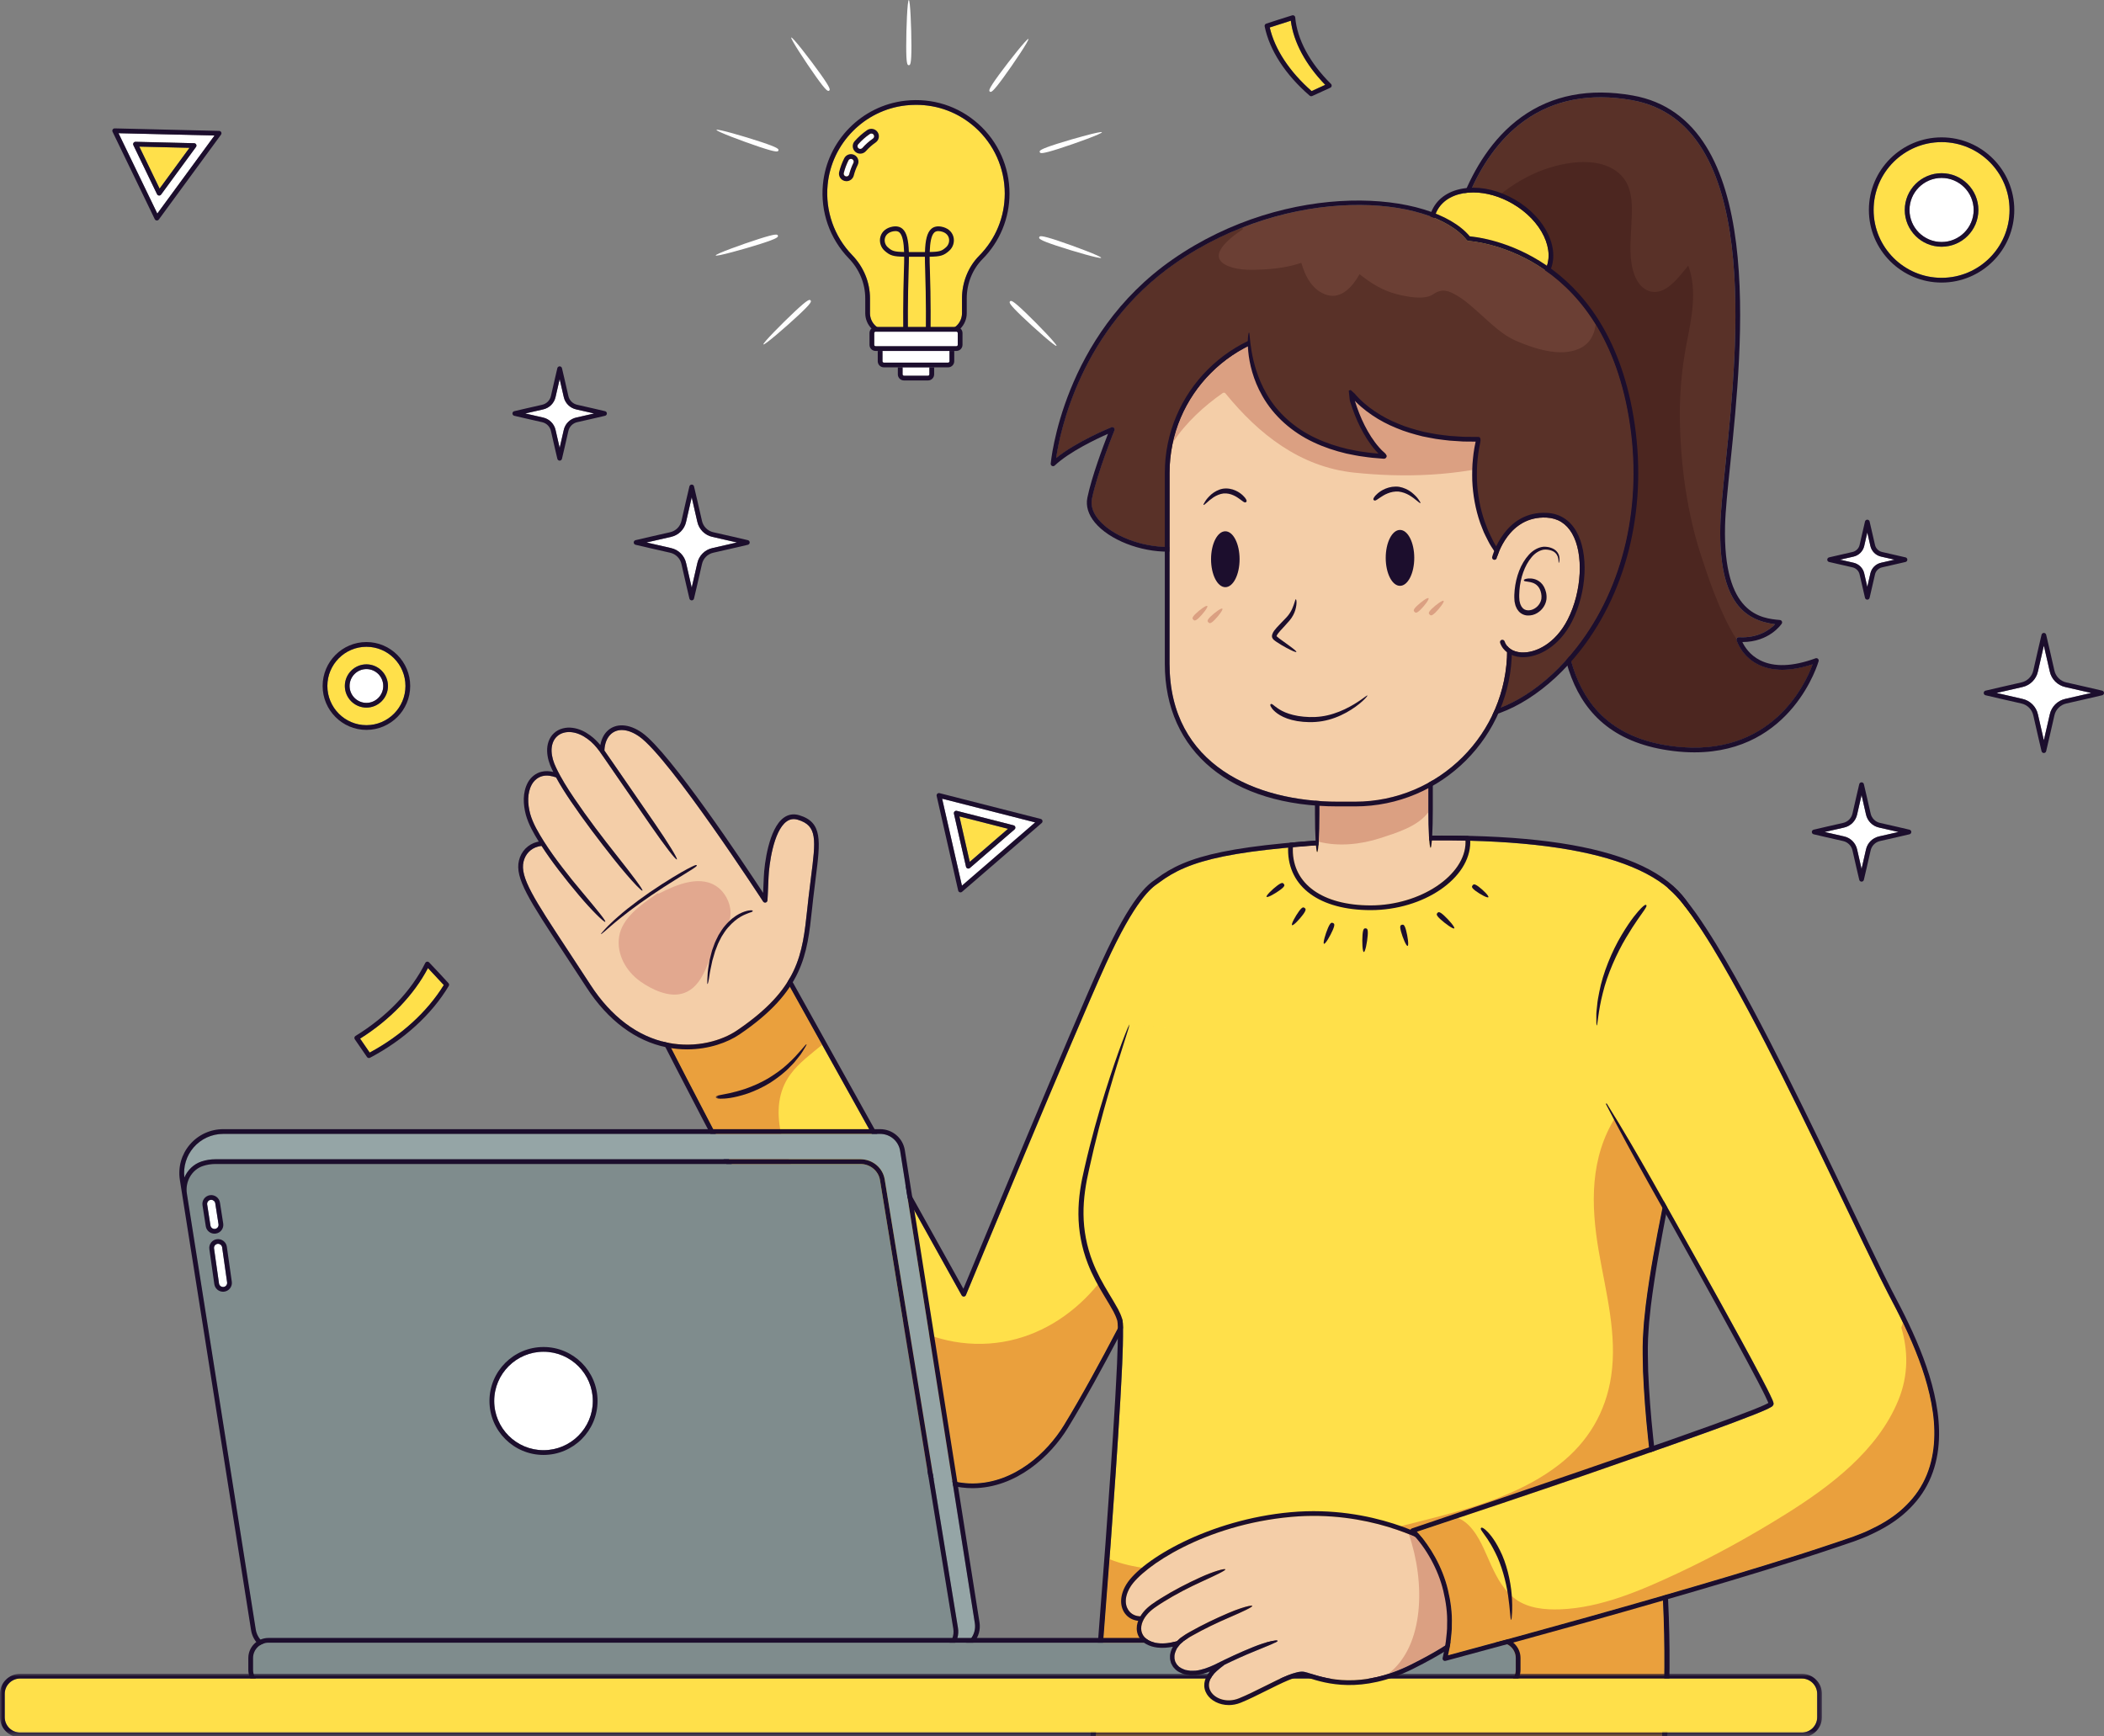 <svg xmlns="http://www.w3.org/2000/svg" xmlns:xlink="http://www.w3.org/1999/xlink" width="389px" height="321px" viewBox="0 0 389 321"><rect x="0" y="0" width="389" height="321" fill="#808080" stroke="none"/><title>Online tester img</title><defs><polygon id="path-1" points="0 0 180.542 0 180.542 131.58 0 131.58"></polygon><polygon id="path-3" points="0 0 336.852 0 336.852 11.502 0 11.502"></polygon></defs><g id="Page-1" stroke="none" stroke-width="1" fill="none" fill-rule="evenodd"><g id="MacBook-Pro-16&quot;" transform="translate(-871, -124)"><g id="page-banner" transform="translate(454, 102)"><g id="Online-tester-img" transform="translate(415, 16)"><rect id="Rectangle" x="0" y="0" width="393" height="329"></rect><g id="Group-64" transform="translate(2, 6)"><path d="M347.427,154.658 C348.115,154.511 349.723,154.14 351.007,153.841 C349.723,153.543 348.115,153.172 347.427,153.026 C346.211,152.765 345.256,151.81 344.994,150.594 C344.846,149.908 344.475,148.303 344.176,147.02 C343.877,148.303 343.506,149.908 343.36,150.594 C343.098,151.81 342.142,152.765 340.925,153.026 C340.238,153.172 338.63,153.543 337.345,153.841 C338.63,154.14 340.238,154.511 340.925,154.658 C342.142,154.919 343.098,155.873 343.36,157.088 C343.506,157.775 343.877,159.38 344.176,160.663 C344.475,159.38 344.846,157.775 344.994,157.088 C345.256,155.873 346.211,154.919 347.427,154.658" id="Fill-8" fill="#FFFFFF"></path><path d="M344.176,160.663 C343.877,159.38 343.506,157.775 343.36,157.088 C343.099,155.873 342.142,154.919 340.925,154.658 C340.238,154.511 338.63,154.14 337.345,153.841 C338.63,153.543 340.238,153.172 340.925,153.026 C342.142,152.765 343.099,151.81 343.36,150.594 C343.506,149.908 343.877,148.303 344.176,147.02 C344.475,148.303 344.846,149.908 344.994,150.594 C345.254,151.81 346.211,152.765 347.427,153.026 C348.115,153.172 349.723,153.543 351.007,153.841 C349.723,154.14 348.115,154.511 347.427,154.658 C346.211,154.919 345.254,155.873 344.994,157.088 C344.846,157.775 344.475,159.38 344.176,160.663 M353.034,153.416 C353.034,153.416 348.846,152.434 347.611,152.169 C346.73,151.982 346.039,151.291 345.85,150.411 C345.585,149.179 344.603,144.996 344.603,144.996 C344.557,144.799 344.379,144.658 344.176,144.658 C343.973,144.658 343.796,144.799 343.75,144.996 C343.75,144.996 342.767,149.179 342.502,150.411 C342.314,151.291 341.622,151.982 340.741,152.169 C339.507,152.434 335.319,153.416 335.319,153.416 C335.121,153.462 334.981,153.639 334.981,153.841 C334.981,154.044 335.121,154.221 335.319,154.267 C335.319,154.267 339.507,155.248 340.741,155.512 C341.622,155.702 342.314,156.392 342.502,157.271 C342.767,158.504 343.75,162.687 343.75,162.687 C343.796,162.885 343.973,163.024 344.176,163.024 C344.379,163.024 344.557,162.885 344.603,162.687 C344.603,162.687 345.585,158.504 345.85,157.271 C346.039,156.392 346.73,155.702 347.611,155.512 C348.846,155.248 353.034,154.267 353.034,154.267 C353.232,154.221 353.371,154.044 353.371,153.841 C353.371,153.639 353.232,153.462 353.034,153.416" id="Fill-9" fill="#1C0E2D"></path><path d="M381.866,129.225 C382.772,129.03 385.017,128.512 386.637,128.134 C385.017,127.758 382.772,127.239 381.866,127.045 C380.418,126.735 379.283,125.601 378.971,124.154 C378.778,123.25 378.257,121.007 377.88,119.39 C377.502,121.007 376.984,123.25 376.789,124.154 C376.478,125.6 375.342,126.735 373.894,127.045 C372.988,127.239 370.743,127.758 369.124,128.134 C370.743,128.512 372.988,129.03 373.894,129.225 C375.342,129.536 376.478,130.669 376.789,132.116 C376.984,133.02 377.502,135.262 377.88,136.879 C378.257,135.262 378.778,133.02 378.971,132.116 C379.283,130.669 380.418,129.535 381.866,129.225" id="Fill-10" fill="#FFFFFF"></path><path d="M376.789,132.116 C376.478,130.67 375.342,129.535 373.894,129.225 C372.988,129.03 370.743,128.512 369.124,128.135 C370.743,127.758 372.988,127.24 373.894,127.045 C375.342,126.735 376.478,125.6 376.789,124.154 C376.984,123.25 377.502,121.007 377.88,119.391 C378.257,121.007 378.778,123.25 378.971,124.154 C379.283,125.601 380.418,126.735 381.866,127.045 C382.772,127.24 385.017,127.758 386.637,128.135 C385.017,128.512 382.772,129.03 381.866,129.225 C380.418,129.535 379.283,130.669 378.971,132.116 C378.778,133.02 378.257,135.262 377.88,136.88 C377.502,135.262 376.984,133.02 376.789,132.116 M388.663,127.709 C388.611,127.698 383.539,126.51 382.049,126.19 C380.938,125.952 380.066,125.081 379.827,123.971 C379.508,122.485 378.318,117.419 378.306,117.368 C378.26,117.17 378.083,117.031 377.88,117.031 C377.676,117.031 377.499,117.171 377.454,117.368 C377.441,117.419 376.253,122.483 375.932,123.971 C375.694,125.081 374.822,125.952 373.71,126.19 C372.221,126.51 367.149,127.698 367.099,127.709 C366.9,127.755 366.761,127.931 366.761,128.135 C366.761,128.338 366.9,128.514 367.099,128.561 C367.149,128.572 372.221,129.76 373.71,130.079 C374.822,130.318 375.694,131.188 375.932,132.299 C376.253,133.787 377.441,138.851 377.454,138.902 C377.499,139.098 377.676,139.238 377.88,139.238 C378.083,139.238 378.26,139.098 378.306,138.902 C378.318,138.851 379.508,133.786 379.827,132.299 C380.066,131.188 380.938,130.318 382.049,130.079 C383.539,129.76 388.611,128.572 388.663,128.561 C388.86,128.514 389,128.338 389,128.135 C389,127.931 388.86,127.755 388.663,127.709" id="Fill-11" fill="#1C0E2D"></path><path d="M342.67,102.927 C342.189,103.03 341.141,103.271 340.199,103.488 C341.141,103.707 342.189,103.948 342.67,104.051 C343.674,104.265 344.46,105.05 344.676,106.053 C344.778,106.534 345.019,107.581 345.237,108.519 C345.456,107.581 345.697,106.533 345.801,106.053 C346.016,105.05 346.803,104.265 347.805,104.051 C348.287,103.948 349.335,103.707 350.275,103.488 C349.335,103.271 348.287,103.03 347.805,102.927 C346.803,102.712 346.016,101.926 345.801,100.924 C345.697,100.443 345.456,99.397 345.237,98.457 C345.019,99.397 344.778,100.443 344.676,100.924 C344.46,101.926 343.674,102.712 342.67,102.927" id="Fill-12" fill="#FFFFFF"></path><path d="M345.237,98.457 C345.456,99.397 345.697,100.445 345.801,100.925 C346.016,101.926 346.803,102.712 347.805,102.927 C348.287,103.03 349.335,103.271 350.275,103.488 C349.335,103.707 348.287,103.948 347.805,104.051 C346.803,104.265 346.016,105.05 345.801,106.053 C345.697,106.533 345.456,107.581 345.237,108.519 C345.019,107.581 344.778,106.534 344.676,106.053 C344.459,105.05 343.674,104.265 342.67,104.051 C342.189,103.948 341.14,103.707 340.199,103.488 C341.14,103.271 342.189,103.03 342.67,102.927 C343.674,102.712 344.459,101.926 344.676,100.925 C344.778,100.443 345.019,99.397 345.237,98.457 M338.171,103.914 C338.171,103.914 341.505,104.695 342.486,104.905 C343.153,105.049 343.676,105.571 343.819,106.236 C344.029,107.216 344.812,110.544 344.812,110.544 C344.857,110.743 345.035,110.881 345.237,110.881 C345.441,110.881 345.618,110.743 345.663,110.544 C345.663,110.544 346.446,107.216 346.657,106.236 C346.801,105.571 347.323,105.049 347.989,104.905 C348.971,104.695 352.304,103.914 352.304,103.914 C352.502,103.868 352.641,103.691 352.641,103.488 C352.641,103.285 352.502,103.109 352.304,103.062 C352.304,103.062 348.971,102.282 347.989,102.072 C347.323,101.929 346.801,101.406 346.657,100.741 C346.446,99.761 345.663,96.432 345.663,96.432 C345.618,96.235 345.441,96.095 345.237,96.095 C345.035,96.095 344.857,96.235 344.812,96.432 C344.812,96.432 344.029,99.761 343.819,100.741 C343.676,101.406 343.153,101.929 342.486,102.072 C341.506,102.282 338.171,103.062 338.171,103.062 C337.974,103.109 337.833,103.285 337.833,103.488 C337.833,103.691 337.974,103.868 338.171,103.914" id="Fill-13" fill="#1C0E2D"></path><path d="M106.547,77.207 C107.18,77.071 108.641,76.735 109.84,76.456 C108.641,76.178 107.18,75.842 106.547,75.706 C105.386,75.457 104.473,74.547 104.225,73.387 C104.089,72.754 103.752,71.296 103.473,70.099 C103.195,71.296 102.857,72.754 102.721,73.387 C102.472,74.547 101.561,75.457 100.398,75.706 C99.765,75.842 98.305,76.178 97.107,76.456 C98.305,76.735 99.765,77.071 100.398,77.207 C101.561,77.456 102.472,78.367 102.721,79.527 C102.857,80.16 103.195,81.617 103.473,82.815 C103.752,81.617 104.089,80.16 104.225,79.527 C104.473,78.367 105.385,77.456 106.547,77.207" id="Fill-14" fill="#FFFFFF"></path><path d="M102.721,79.527 C102.472,78.367 101.561,77.457 100.399,77.207 C99.765,77.071 98.305,76.735 97.107,76.456 C98.305,76.178 99.765,75.842 100.399,75.706 C101.561,75.457 102.472,74.547 102.721,73.387 C102.857,72.754 103.195,71.296 103.473,70.099 C103.752,71.296 104.089,72.754 104.225,73.387 C104.473,74.547 105.386,75.457 106.547,75.706 C107.181,75.842 108.641,76.178 109.84,76.456 C108.641,76.735 107.18,77.071 106.547,77.207 C105.385,77.457 104.473,78.367 104.225,79.527 C104.089,80.16 103.752,81.617 103.473,82.814 C103.195,81.617 102.857,80.16 102.721,79.527 M111.866,76.031 C111.866,76.031 107.899,75.102 106.731,74.851 C105.906,74.674 105.258,74.028 105.081,73.203 C104.829,72.037 103.899,68.075 103.899,68.075 C103.852,67.878 103.676,67.738 103.473,67.738 C103.269,67.738 103.093,67.878 103.046,68.075 C103.046,68.075 102.116,72.037 101.865,73.203 C101.688,74.028 101.04,74.674 100.215,74.851 C99.047,75.102 95.079,76.031 95.079,76.031 C94.882,76.077 94.742,76.254 94.742,76.456 C94.742,76.66 94.882,76.836 95.079,76.882 C95.079,76.882 99.047,77.811 100.215,78.062 C101.04,78.239 101.688,78.886 101.865,79.71 C102.116,80.877 103.046,84.839 103.046,84.839 C103.093,85.036 103.269,85.176 103.473,85.176 C103.676,85.176 103.852,85.036 103.899,84.839 C103.899,84.839 104.829,80.877 105.081,79.711 C105.258,78.886 105.906,78.239 106.731,78.062 C107.899,77.811 111.866,76.882 111.866,76.882 C112.064,76.836 112.204,76.66 112.204,76.456 C112.204,76.254 112.064,76.077 111.866,76.031" id="Fill-15" fill="#1C0E2D"></path><path d="M131.722,101.342 C132.582,101.157 134.693,100.669 136.247,100.308 C134.693,99.947 132.582,99.458 131.722,99.275 C130.323,98.975 129.224,97.879 128.923,96.479 C128.739,95.622 128.249,93.512 127.888,91.961 C127.526,93.512 127.038,95.622 126.853,96.48 C126.553,97.877 125.454,98.975 124.054,99.275 C123.195,99.458 121.083,99.947 119.53,100.308 C121.083,100.669 123.195,101.157 124.054,101.342 C125.454,101.641 126.553,102.738 126.853,104.137 C127.038,104.995 127.526,107.104 127.888,108.655 C128.249,107.104 128.739,104.995 128.923,104.137 C129.224,102.738 130.323,101.641 131.722,101.342" id="Fill-16" fill="#FFFFFF"></path><path d="M126.853,104.137 C126.553,102.739 125.455,101.641 124.054,101.342 C123.195,101.157 121.083,100.669 119.53,100.308 C121.083,99.947 123.195,99.459 124.054,99.275 C125.455,98.975 126.553,97.877 126.853,96.48 C127.038,95.622 127.527,93.513 127.888,91.961 C128.249,93.513 128.739,95.622 128.923,96.479 C129.224,97.877 130.323,98.975 131.722,99.275 C132.582,99.459 134.693,99.947 136.247,100.308 C134.693,100.669 132.582,101.157 131.722,101.342 C130.323,101.641 129.224,102.739 128.923,104.137 C128.739,104.995 128.249,107.104 127.888,108.655 C127.527,107.104 127.038,104.995 126.853,104.137 M138.272,99.882 C138.222,99.871 133.34,98.727 131.906,98.42 C130.843,98.192 130.008,97.358 129.78,96.296 C129.471,94.864 128.325,89.988 128.313,89.939 C128.268,89.742 128.091,89.602 127.888,89.602 C127.686,89.602 127.507,89.742 127.462,89.939 C127.45,89.988 126.306,94.864 125.997,96.297 C125.769,97.358 124.934,98.192 123.87,98.42 C122.437,98.727 117.553,99.871 117.504,99.882 C117.306,99.929 117.167,100.105 117.167,100.308 C117.167,100.511 117.306,100.687 117.504,100.734 C117.553,100.745 122.437,101.889 123.87,102.197 C124.934,102.424 125.769,103.258 125.997,104.32 C126.306,105.752 127.45,110.629 127.462,110.678 C127.507,110.875 127.686,111.015 127.888,111.015 C128.091,111.015 128.268,110.875 128.313,110.678 C128.325,110.629 129.471,105.752 129.78,104.32 C130.008,103.258 130.843,102.424 131.906,102.197 C133.34,101.889 138.222,100.745 138.272,100.734 C138.469,100.687 138.61,100.511 138.61,100.308 C138.61,100.105 138.469,99.929 138.272,99.882" id="Fill-17" fill="#1C0E2D"></path><path d="M185.769,35.777 C185.769,31.123 183.776,26.671 180.301,23.563 C177.251,20.835 173.428,19.384 169.378,19.384 C168.751,19.384 168.119,19.419 167.483,19.49 C159.829,20.334 153.744,26.511 153.017,34.177 C152.561,38.981 154.213,43.712 157.548,47.159 C159.676,49.358 160.848,52.203 160.848,55.169 L160.848,57.913 C160.848,59.671 162.28,61.101 164.04,61.101 L174.67,61.101 C176.429,61.101 177.861,59.671 177.861,57.913 L177.861,55.169 C177.861,52.2 179.019,49.327 181.034,47.289 C184.087,44.203 185.769,40.114 185.769,35.777" id="Fill-18" fill="#FFE04A"></path><path d="M177.861,57.913 C177.861,59.67 176.429,61.1 174.67,61.1 L164.04,61.1 C162.28,61.1 160.848,59.67 160.848,57.913 L160.848,55.169 C160.848,52.202 159.676,49.357 157.548,47.16 C154.213,43.712 152.561,38.981 153.017,34.178 C153.744,26.511 159.829,20.333 167.483,19.489 C168.119,19.419 168.751,19.384 169.378,19.384 C173.428,19.384 177.251,20.835 180.301,23.563 C183.776,26.671 185.769,31.123 185.769,35.777 C185.769,40.114 184.087,44.202 181.034,47.29 C179.017,49.327 177.861,52.199 177.861,55.169 L177.861,57.913 Z M180.885,22.912 C177.174,19.594 172.383,18.071 167.387,18.62 C159.321,19.51 152.911,26.018 152.145,34.095 C151.665,39.152 153.406,44.136 156.919,47.767 C158.887,49.802 159.972,52.43 159.972,55.169 L159.972,57.913 C159.972,60.152 161.797,61.975 164.04,61.975 L174.67,61.975 C176.912,61.975 178.737,60.152 178.737,57.913 L178.737,55.169 C178.737,52.428 179.802,49.779 181.657,47.904 C184.873,44.652 186.643,40.346 186.643,35.777 C186.643,30.874 184.544,26.185 180.885,22.912 L180.885,22.912 Z" id="Fill-19" fill="#1C0E2D"></path><path d="M174.91,45.719 C174.134,46.408 173.758,46.563 171.893,46.596 C171.949,44.868 172.174,43.487 172.763,42.975 C172.892,42.863 173.098,42.731 173.485,42.731 C173.596,42.731 173.721,42.742 173.863,42.766 C174.687,42.912 175.242,43.347 175.424,43.991 C175.596,44.599 175.39,45.293 174.91,45.719 M164.139,45.719 C163.659,45.293 163.452,44.599 163.624,43.991 C163.807,43.347 164.361,42.912 165.185,42.766 C165.327,42.742 165.452,42.731 165.562,42.731 C165.95,42.731 166.157,42.863 166.285,42.975 C166.875,43.487 167.1,44.868 167.156,46.596 C165.292,46.563 164.914,46.408 164.139,45.719 M176.267,43.753 C175.991,42.783 175.171,42.109 174.016,41.905 C173.267,41.775 172.653,41.911 172.188,42.315 C171.39,43.009 171.08,44.442 171.013,46.603 C170.754,46.603 170.469,46.604 170.158,46.603 L169.553,46.603 L169.495,46.603 L168.891,46.603 C168.58,46.603 168.295,46.603 168.035,46.603 C167.968,44.442 167.659,43.009 166.861,42.316 C166.395,41.911 165.781,41.775 165.032,41.905 C163.878,42.109 163.057,42.783 162.782,43.753 C162.516,44.691 162.82,45.719 163.557,46.373 C164.564,47.266 165.164,47.44 167.171,47.472 C167.174,48.218 167.155,49.009 167.126,49.807 C166.929,55.254 166.992,61.164 166.993,61.223 C166.995,61.463 167.191,61.655 167.43,61.655 L167.435,61.655 C167.677,61.653 167.871,61.455 167.868,61.213 C167.867,61.155 167.804,55.264 168.001,49.839 C168.032,48.984 168.05,48.196 168.048,47.478 L168.891,47.478 L169.524,47.477 L170.157,47.478 L171.001,47.478 C170.999,48.196 171.016,48.984 171.047,49.839 C171.244,55.264 171.182,61.155 171.179,61.213 C171.177,61.455 171.372,61.653 171.613,61.655 L171.618,61.655 C171.858,61.655 172.054,61.463 172.056,61.223 C172.057,61.164 172.12,55.254 171.923,49.807 C171.894,49.009 171.873,48.218 171.876,47.472 C173.884,47.44 174.485,47.266 175.491,46.373 C176.229,45.719 176.532,44.691 176.267,43.753" id="Fill-20" fill="#1C0E2D"></path><path d="M167.133,69.478 L171.577,69.478 C171.72,69.478 171.836,69.361 171.836,69.219 L171.836,67.926 L166.873,67.926 L166.873,69.219 C166.873,69.361 166.988,69.478 167.133,69.478" id="Fill-21" fill="#FFFFFF"></path><path d="M171.836,67.926 L171.836,69.218 C171.836,69.361 171.719,69.478 171.577,69.478 L167.133,69.478 C166.988,69.478 166.873,69.361 166.873,69.218 L166.873,67.926 L165.997,67.926 L165.997,69.218 C165.997,69.843 166.506,70.351 167.133,70.351 L171.577,70.351 C172.203,70.351 172.711,69.843 172.711,69.218 L172.711,67.926 L171.836,67.926" id="Fill-22" fill="#1C0E2D"></path><path d="M163.416,67.052 L175.292,67.052 C175.435,67.052 175.552,66.936 175.552,66.794 L175.552,64.895 L163.157,64.895 L163.157,66.794 C163.157,66.936 163.273,67.052 163.416,67.052" id="Fill-23" fill="#FFFFFF"></path><path d="M175.552,64.895 L175.552,66.794 C175.552,66.935 175.434,67.051 175.292,67.051 L163.416,67.051 C163.273,67.051 163.157,66.935 163.157,66.794 L163.157,64.895 L162.282,64.895 L162.282,66.794 C162.282,67.418 162.791,67.926 163.416,67.926 L175.292,67.926 C175.919,67.926 176.426,67.418 176.426,66.794 L176.426,64.895 L175.552,64.895" id="Fill-24" fill="#1C0E2D"></path><path d="M176.819,61.325 L161.891,61.325 C161.748,61.325 161.632,61.44 161.632,61.583 L161.632,63.762 C161.632,63.904 161.748,64.021 161.891,64.021 L176.819,64.021 C176.962,64.021 177.077,63.904 177.077,63.762 L177.077,61.583 C177.077,61.44 176.962,61.325 176.819,61.325" id="Fill-25" fill="#FFFFFF"></path><path d="M177.077,63.762 C177.077,63.904 176.961,64.021 176.819,64.021 L161.891,64.021 C161.748,64.021 161.632,63.904 161.632,63.762 L161.632,61.582 C161.632,61.44 161.748,61.325 161.891,61.325 L176.819,61.325 C176.961,61.325 177.077,61.44 177.077,61.582 L177.077,63.762 Z M176.819,60.45 L161.891,60.45 C161.265,60.45 160.757,60.959 160.757,61.582 L160.757,63.762 C160.757,64.387 161.265,64.895 161.891,64.895 L176.819,64.895 C177.445,64.895 177.953,64.387 177.953,63.762 L177.953,61.582 C177.953,60.959 177.445,60.45 176.819,60.45 L176.819,60.45 Z" id="Fill-26" fill="#1C0E2D"></path><path d="M157.816,29.727 C157.772,29.596 157.679,29.491 157.557,29.43 C157.484,29.395 157.406,29.376 157.328,29.376 C157.272,29.376 157.217,29.386 157.163,29.404 C157.033,29.447 156.927,29.539 156.866,29.662 C156.499,30.402 156.208,31.184 156.003,31.988 C155.969,32.122 155.989,32.26 156.058,32.376 C156.13,32.495 156.241,32.579 156.375,32.613 C156.657,32.686 156.932,32.51 157.002,32.243 C157.188,31.51 157.452,30.796 157.788,30.12 C157.849,29.996 157.86,29.857 157.816,29.727" id="Fill-27" fill="#FFFFFF"></path><path d="M156.375,32.613 C156.241,32.579 156.13,32.496 156.058,32.377 C155.989,32.26 155.969,32.121 156.003,31.988 C156.208,31.184 156.499,30.402 156.866,29.662 C156.927,29.539 157.033,29.447 157.163,29.403 C157.217,29.385 157.272,29.377 157.328,29.377 C157.406,29.377 157.484,29.395 157.557,29.43 C157.679,29.491 157.772,29.596 157.816,29.727 C157.86,29.857 157.849,29.996 157.788,30.119 C157.452,30.796 157.189,31.51 157.001,32.242 C156.932,32.51 156.657,32.686 156.375,32.613 M157.945,28.647 C157.611,28.481 157.233,28.457 156.883,28.575 C156.531,28.693 156.246,28.941 156.082,29.274 C155.686,30.068 155.374,30.909 155.154,31.772 C155.063,32.131 155.117,32.504 155.306,32.824 C155.497,33.143 155.798,33.369 156.158,33.46 C156.271,33.49 156.387,33.505 156.503,33.505 C157.138,33.505 157.693,33.074 157.85,32.457 C158.022,31.785 158.265,31.129 158.572,30.508 C158.738,30.175 158.764,29.798 158.646,29.448 C158.527,29.096 158.279,28.812 157.945,28.647" id="Fill-28" fill="#1C0E2D"></path><path d="M161.103,24.691 C161.002,24.691 160.9,24.72 160.811,24.782 C160.024,25.322 159.302,25.963 158.662,26.687 C158.572,26.79 158.528,26.922 158.536,27.059 C158.545,27.196 158.606,27.321 158.71,27.413 C158.916,27.594 159.257,27.571 159.437,27.367 C160.018,26.707 160.678,26.122 161.395,25.629 C161.629,25.468 161.689,25.146 161.528,24.913 C161.429,24.769 161.267,24.691 161.103,24.691" id="Fill-29" fill="#FFFFFF"></path><path d="M161.395,25.629 C160.678,26.122 160.018,26.706 159.437,27.367 C159.256,27.57 158.916,27.595 158.71,27.413 C158.606,27.321 158.545,27.197 158.536,27.059 C158.527,26.922 158.572,26.789 158.662,26.687 C159.302,25.963 160.024,25.322 160.811,24.782 C160.9,24.72 161.002,24.692 161.103,24.692 C161.267,24.692 161.429,24.768 161.528,24.913 C161.689,25.146 161.629,25.467 161.395,25.629 M162.249,24.418 L162.249,24.417 C161.815,23.787 160.947,23.627 160.314,24.061 C159.468,24.643 158.691,25.332 158.005,26.109 C157.499,26.684 157.556,27.564 158.131,28.069 C158.385,28.293 158.712,28.415 159.049,28.415 C159.449,28.415 159.83,28.244 160.094,27.945 C160.629,27.338 161.234,26.802 161.892,26.348 C162.523,25.914 162.684,25.048 162.249,24.418" id="Fill-30" fill="#1C0E2D"></path><path d="M167.546,8.547 C167.546,11.877 167.76,12.058 168.027,12.058 C168.293,12.058 168.509,11.877 168.509,8.547 C168.509,5.217 168.293,0 168.027,0 C167.76,0 167.546,5.217 167.546,8.547" id="Fill-31" fill="#FFFFFF"></path><path d="M190.136,7.203 C189.921,7.046 186.665,11.132 184.698,13.822 C182.733,16.511 182.8,16.784 183.014,16.941 C183.229,17.097 183.51,17.078 185.477,14.39 C187.444,11.7 190.351,7.36 190.136,7.203" id="Fill-32" fill="#FFFFFF"></path><path d="M146.99,57.561 C144.585,59.812 140.961,63.494 141.143,63.688 C141.325,63.882 145.243,60.513 147.649,58.263 C150.055,56.013 150.038,55.735 149.858,55.54 C149.675,55.347 149.396,55.311 146.99,57.561" id="Fill-33" fill="#FFFFFF"></path><path d="M195.436,26.594 C192.259,27.608 192.152,27.867 192.233,28.12 C192.314,28.374 192.552,28.524 195.728,27.511 C198.905,26.497 203.817,24.704 203.734,24.451 C203.654,24.197 198.612,25.581 195.436,26.594" id="Fill-34" fill="#FFFFFF"></path><path d="M143.822,43.565 C143.742,43.313 143.503,43.162 140.327,44.176 C137.15,45.189 132.24,46.982 132.32,47.236 C132.401,47.489 137.444,46.105 140.621,45.092 C143.796,44.079 143.904,43.818 143.822,43.565" id="Fill-35" fill="#FFFFFF"></path><path d="M195.624,44.516 C192.461,43.463 192.22,43.61 192.136,43.862 C192.052,44.115 192.156,44.376 195.319,45.429 C198.483,46.482 203.508,47.926 203.592,47.673 C203.675,47.42 198.788,45.569 195.624,44.516" id="Fill-36" fill="#FFFFFF"></path><path d="M140.432,27.17 C143.595,28.223 143.835,28.076 143.919,27.824 C144.004,27.571 143.9,27.31 140.736,26.258 C137.572,25.206 132.548,23.761 132.464,24.013 C132.38,24.266 137.268,26.118 140.432,27.17" id="Fill-37" fill="#FFFFFF"></path><path d="M189.577,57.773 C187.204,55.5 186.925,55.532 186.74,55.723 C186.557,55.914 186.536,56.194 188.909,58.468 C191.282,60.741 195.151,64.15 195.335,63.958 C195.519,63.766 191.95,60.048 189.577,57.773" id="Fill-38" fill="#FFFFFF"></path><path d="M146.294,6.934 C146.077,7.087 148.931,11.463 150.864,14.177 C152.798,16.89 153.078,16.913 153.295,16.758 C153.512,16.604 153.582,16.332 151.649,13.619 C149.715,10.906 146.511,6.78 146.294,6.934" id="Fill-39" fill="#FFFFFF"></path><path d="M358.972,45.622 C355.218,45.622 352.164,42.573 352.164,38.824 C352.164,35.076 355.218,32.027 358.972,32.027 C362.725,32.027 365.778,35.076 365.778,38.824 C365.778,42.573 362.725,45.622 358.972,45.622 M371.538,38.824 C371.538,31.906 365.9,26.277 358.972,26.277 C352.042,26.277 346.405,31.906 346.405,38.824 C346.405,45.744 352.042,51.373 358.972,51.373 C365.9,51.373 371.538,45.744 371.538,38.824" id="Fill-40" fill="#FFE04A"></path><path d="M346.405,38.824 C346.405,31.906 352.042,26.276 358.972,26.276 C365.9,26.276 371.538,31.906 371.538,38.824 C371.538,45.744 365.9,51.373 358.972,51.373 C352.042,51.373 346.405,45.744 346.405,38.824 M358.972,25.402 C351.559,25.402 345.53,31.423 345.53,38.824 C345.53,46.226 351.559,52.247 358.972,52.247 C366.383,52.247 372.413,46.226 372.413,38.824 C372.413,31.423 366.383,25.402 358.972,25.402" id="Fill-41" fill="#1C0E2D"></path><path d="M364.903,38.824 C364.903,35.559 362.242,32.901 358.972,32.901 C355.7,32.901 353.04,35.559 353.04,38.824 C353.04,42.091 355.7,44.748 358.972,44.748 C362.242,44.748 364.903,42.091 364.903,38.824" id="Fill-42" fill="#FFFFFF"></path><path d="M353.04,38.824 C353.04,35.559 355.7,32.901 358.972,32.901 C362.242,32.901 364.903,35.559 364.903,38.824 C364.903,42.091 362.242,44.748 358.972,44.748 C355.7,44.748 353.04,42.091 353.04,38.824 M358.972,32.027 C355.218,32.027 352.164,35.077 352.164,38.824 C352.164,42.573 355.218,45.622 358.972,45.622 C362.725,45.622 365.778,42.573 365.778,38.824 C365.778,35.077 362.725,32.027 358.972,32.027" id="Fill-43" fill="#1C0E2D"></path><path d="M67.745,130.843 C65.547,130.843 63.758,129.049 63.758,126.843 C63.758,124.637 65.547,122.843 67.745,122.843 C69.945,122.843 71.732,124.637 71.732,126.843 C71.732,129.049 69.945,130.843 67.745,130.843 M74.964,126.843 C74.964,122.846 71.726,119.594 67.745,119.594 C63.765,119.594 60.526,122.846 60.526,126.843 C60.526,130.839 63.765,134.092 67.745,134.092 C71.726,134.092 74.964,130.839 74.964,126.843" id="Fill-44" fill="#FFE04A"></path><path d="M60.526,126.843 C60.526,122.846 63.765,119.594 67.745,119.594 C71.726,119.594 74.964,122.846 74.964,126.843 C74.964,130.839 71.726,134.092 67.745,134.092 C63.765,134.092 60.526,130.839 60.526,126.843 M67.745,118.72 C63.282,118.72 59.65,122.365 59.65,126.843 C59.65,131.322 63.282,134.965 67.745,134.965 C72.209,134.965 75.84,131.322 75.84,126.843 C75.84,122.365 72.209,118.72 67.745,118.72" id="Fill-45" fill="#1C0E2D"></path><path d="M70.857,126.843 C70.857,125.12 69.462,123.717 67.745,123.717 C66.03,123.717 64.634,125.12 64.634,126.843 C64.634,128.567 66.03,129.969 67.745,129.969 C69.462,129.969 70.857,128.567 70.857,126.843" id="Fill-46" fill="#FFFFFF"></path><path d="M64.634,126.843 C64.634,125.12 66.03,123.717 67.745,123.717 C69.461,123.717 70.857,125.12 70.857,126.843 C70.857,128.567 69.461,129.969 67.745,129.969 C66.03,129.969 64.634,128.567 64.634,126.843 M67.745,122.843 C65.547,122.843 63.758,124.637 63.758,126.843 C63.758,129.048 65.547,130.842 67.745,130.842 C69.944,130.842 71.733,129.048 71.733,126.843 C71.733,124.637 69.944,122.843 67.745,122.843" id="Fill-47" fill="#1C0E2D"></path><path d="M234.758,5.079 C235.678,9.098 238.409,13.252 242.497,16.841 C243.32,16.461 244.16,16.076 245.016,15.688 C241.389,11.954 239.151,7.781 238.654,3.831 C237.335,4.243 236.036,4.659 234.758,5.079" id="Fill-52" fill="#FFE04A"></path><path d="M242.497,16.842 C238.409,13.251 235.678,9.097 234.758,5.079 C236.036,4.659 237.335,4.242 238.654,3.831 C239.151,7.782 241.389,11.953 245.016,15.688 C244.16,16.076 243.32,16.462 242.497,16.842 M246.078,15.517 C242.165,11.646 239.818,7.278 239.469,3.218 C239.458,3.086 239.388,2.966 239.277,2.892 C239.167,2.819 239.031,2.798 238.903,2.838 C237.274,3.342 235.678,3.854 234.11,4.372 C233.9,4.441 233.775,4.656 233.818,4.872 C234.7,9.267 237.654,13.819 242.137,17.689 C242.218,17.759 242.32,17.796 242.424,17.796 C242.486,17.796 242.549,17.782 242.608,17.755 C243.692,17.253 244.807,16.742 245.951,16.226 C246.083,16.166 246.176,16.047 246.202,15.905 C246.227,15.763 246.181,15.618 246.078,15.517" id="Fill-53" fill="#1C0E2D"></path><path d="M66.582,192.051 C67.187,192.922 67.777,193.783 68.353,194.628 C74.159,191.509 79.002,187.094 82.051,182.142 C81.083,181.085 80.103,180.032 79.126,179.006 C76.509,183.997 72.085,188.598 66.582,192.051" id="Fill-54" fill="#FFE04A"></path><path d="M68.352,194.628 C67.776,193.783 67.187,192.922 66.581,192.051 C72.085,188.598 76.509,183.997 79.127,179.006 C80.103,180.032 81.084,181.085 82.05,182.142 C79.002,187.094 74.159,191.509 68.352,194.628 M82.918,181.795 C81.735,180.497 80.529,179.204 79.334,177.955 C79.236,177.852 79.095,177.803 78.951,177.824 C78.809,177.846 78.687,177.935 78.625,178.062 C76.063,183.241 71.483,188.031 65.73,191.55 C65.628,191.613 65.555,191.714 65.53,191.832 C65.505,191.95 65.53,192.073 65.599,192.172 C66.374,193.283 67.123,194.375 67.848,195.445 C67.932,195.569 68.07,195.637 68.211,195.637 C68.28,195.637 68.35,195.62 68.414,195.586 C74.624,192.327 79.794,187.613 82.97,182.314 C83.069,182.149 83.048,181.939 82.918,181.795" id="Fill-55" fill="#1C0E2D"></path><path d="M176.903,149.936 L187.399,152.612 C187.557,152.652 187.679,152.777 187.717,152.935 C187.754,153.094 187.7,153.26 187.577,153.366 L179.315,160.502 C179.234,160.572 179.132,160.609 179.028,160.609 C178.982,160.609 178.936,160.602 178.892,160.586 C178.745,160.539 178.635,160.419 178.601,160.269 L176.368,150.457 C176.334,150.309 176.381,150.153 176.489,150.047 C176.599,149.941 176.755,149.9 176.903,149.936 M177.847,163.767 L191.389,152.071 L174.187,147.685 L177.847,163.767" id="Fill-56" fill="#FFFFFF"></path><path d="M177.847,163.767 L174.187,147.685 L191.389,152.071 L177.847,163.767 Z M192.419,151.43 L173.709,146.66 C173.559,146.624 173.405,146.664 173.296,146.77 C173.186,146.876 173.14,147.032 173.174,147.181 L177.154,164.671 C177.189,164.821 177.299,164.942 177.445,164.99 C177.49,165.005 177.536,165.011 177.582,165.011 C177.685,165.011 177.787,164.976 177.868,164.906 L192.596,152.184 C192.72,152.077 192.773,151.912 192.737,151.754 C192.699,151.595 192.577,151.47 192.419,151.43 L192.419,151.43 Z" id="Fill-57" fill="#1C0E2D"></path><polyline id="Fill-58" fill="#FFE04A" points="186.37 153.252 177.381 150.961 179.294 159.364 186.37 153.252"></polyline><path d="M186.37,153.252 L179.294,159.364 L177.381,150.961 L186.37,153.252 Z M178.601,160.269 C178.635,160.419 178.745,160.539 178.892,160.586 C178.936,160.602 178.982,160.609 179.028,160.609 C179.132,160.609 179.234,160.572 179.315,160.502 L187.577,153.366 C187.7,153.26 187.754,153.094 187.717,152.935 C187.679,152.777 187.557,152.652 187.399,152.612 L176.903,149.936 C176.755,149.9 176.6,149.941 176.489,150.047 C176.381,150.153 176.334,150.309 176.368,150.457 L178.601,160.269 L178.601,160.269 Z" id="Fill-59" fill="#1C0E2D"></path><path d="M25.064,26.219 L35.893,26.48 C36.056,26.484 36.203,26.578 36.276,26.724 C36.348,26.869 36.332,27.044 36.235,27.175 L29.784,35.978 C29.701,36.092 29.568,36.157 29.43,36.157 C29.417,36.157 29.404,36.157 29.39,36.155 C29.236,36.141 29.102,36.048 29.035,35.909 L24.659,26.846 C24.593,26.709 24.603,26.548 24.685,26.42 C24.768,26.291 24.91,26.216 25.064,26.219 M29.085,39.488 L39.661,25.06 L21.911,24.632 L29.085,39.488" id="Fill-60" fill="#FFFFFF"></path><path d="M29.085,39.488 L21.91,24.631 L39.662,25.06 L29.085,39.488 Z M40.903,24.45 C40.83,24.303 40.683,24.21 40.519,24.205 L21.215,23.74 C21.059,23.736 20.92,23.812 20.837,23.941 C20.755,24.068 20.744,24.231 20.811,24.367 L28.612,40.524 C28.679,40.663 28.814,40.756 28.968,40.77 C28.981,40.772 28.994,40.772 29.007,40.772 C29.146,40.772 29.279,40.706 29.361,40.593 L40.862,24.901 C40.959,24.769 40.975,24.597 40.903,24.45 L40.903,24.45 Z" id="Fill-61" fill="#1C0E2D"></path><polyline id="Fill-62" fill="#FFE04A" points="35.034 27.334 25.759 27.111 29.508 34.873 35.034 27.334"></polyline><path d="M35.034,27.334 L29.508,34.873 L25.759,27.111 L35.034,27.334 Z M24.66,26.846 L29.036,35.909 C29.103,36.048 29.237,36.141 29.39,36.155 C29.404,36.157 29.417,36.157 29.43,36.157 C29.569,36.157 29.7,36.092 29.783,35.978 L36.235,27.175 C36.332,27.044 36.347,26.87 36.275,26.724 C36.203,26.578 36.056,26.484 35.893,26.48 L25.065,26.219 C24.909,26.216 24.767,26.291 24.686,26.42 C24.603,26.548 24.594,26.708 24.66,26.846 L24.66,26.846 Z" id="Fill-63" fill="#1C0E2D"></path><path d="M312.141,168.75 C306.888,158.588 287.542,154.185 254.629,155.67 C227.235,156.903 219.804,159.076 214.319,163.185 C214.241,163.243 214.153,163.304 214.053,163.374 C212.927,164.153 209.936,166.224 204.452,178.271 C198.553,191.233 178.782,238.996 178.583,239.476 C178.519,239.631 178.372,239.736 178.204,239.745 C178.053,239.759 177.877,239.668 177.796,239.521 L143.37,177.681 L121.641,189.011 C124.059,193.768 148.095,240.913 161.033,261.136 C166.546,269.753 173.027,274.302 179.786,274.302 C179.835,274.302 179.885,274.302 179.936,274.302 C187.491,274.227 193.556,268.687 196.713,263.529 C203.196,252.935 211.342,236.498 211.424,236.333 C211.486,236.206 211.606,236.117 211.745,236.095 L307.997,220.437 C308.908,216.888 318.086,180.254 312.141,168.75" id="Fill-64" fill="#FFE04A"></path><path d="M218.427,224.636 C216.065,224.117 213.74,223.49 211.473,222.693 C211.49,223.303 211.519,223.911 211.542,224.52 C213.831,224.639 216.131,224.65 218.427,224.636" id="Fill-65" fill="#EAA03D"></path><path d="M209.552,225.187 C205.625,238.07 194.434,248.899 180.251,248.482 C173.257,248.277 166.611,245.346 161.665,240.403 C158.92,237.66 156.844,234.467 154.776,231.206 C152.429,227.507 150.159,223.736 148.251,219.788 C145.265,213.605 141.507,205.001 146.109,198.696 C147.704,196.51 149.93,194.91 152.002,193.187 L143.37,177.681 L121.641,189.011 C124.059,193.768 148.095,240.913 161.033,261.136 C166.546,269.753 173.027,274.302 179.786,274.302 C179.835,274.302 179.885,274.302 179.936,274.302 C187.491,274.227 193.556,268.687 196.713,263.529 C203.196,252.935 211.342,236.498 211.424,236.333 C211.485,236.207 211.603,236.12 211.742,236.096 C211.231,232.521 210.935,228.905 210.775,225.273 C210.367,225.247 209.958,225.219 209.552,225.187" id="Fill-66" fill="#EAA03D"></path><path d="M211.424,236.333 C211.341,236.498 203.196,252.935 196.712,263.529 C193.556,268.687 187.491,274.227 179.936,274.302 C179.885,274.302 179.835,274.302 179.786,274.302 C173.026,274.302 166.546,269.753 161.033,261.136 C148.095,240.913 124.059,193.768 121.64,189.01 L143.37,177.681 L177.796,239.521 C177.877,239.668 178.053,239.758 178.204,239.745 C178.372,239.736 178.519,239.631 178.583,239.476 C178.782,238.995 198.553,191.233 204.452,178.271 C209.936,166.224 212.927,164.153 214.053,163.374 C214.153,163.304 214.241,163.243 214.319,163.185 C219.804,159.076 227.235,156.903 254.629,155.67 C287.541,154.185 306.888,158.588 312.141,168.75 C318.086,180.254 308.909,216.888 307.997,220.437 L211.745,236.095 C211.605,236.117 211.486,236.206 211.424,236.333 M312.918,168.349 C307.42,157.709 288.335,153.279 254.59,154.796 C226.966,156.04 219.426,158.267 213.792,162.485 C213.723,162.537 213.644,162.592 213.553,162.655 C212.262,163.549 209.239,165.643 203.655,177.909 C198.182,189.933 180.8,231.838 178.12,238.304 L143.929,176.884 C143.813,176.678 143.552,176.597 143.343,176.71 L120.852,188.436 C120.64,188.547 120.556,188.808 120.664,189.021 C120.924,189.531 146.705,240.368 160.294,261.607 C167.452,272.795 174.817,275.177 179.789,275.177 C179.841,275.177 179.893,275.177 179.945,275.177 C187.858,275.098 194.182,269.343 197.461,263.985 C203.573,253.996 211.152,238.845 212.109,236.921 L308.42,221.256 C308.59,221.228 308.729,221.103 308.773,220.935 C309.206,219.298 319.292,180.68 312.918,168.349" id="Fill-67" fill="#1C0E2D"></path><g id="Group-73" transform="translate(132.334, 189.42)"><mask id="mask-2" fill="white"><use xlink:href="#path-1"></use></mask><g id="Clip-69"></g><path d="M16.785,3.677 C16.841,3.714 16.573,4.19 16.084,4.962 C15.961,5.154 15.83,5.37 15.673,5.592 C15.502,5.807 15.322,6.035 15.132,6.272 C14.936,6.514 14.731,6.767 14.52,7.028 C14.3,7.288 14.04,7.528 13.786,7.793 C12.791,8.867 11.475,9.868 10.111,10.764 C8.725,11.633 7.238,12.306 5.897,12.781 C3.194,13.684 1.66,13.743 0.875,13.741 C0.081,13.719 -0.004,13.577 0,13.45 C0.002,13.312 0.07,13.211 0.816,13.064 C1.553,12.897 2.997,12.736 5.581,11.872 C6.864,11.416 8.297,10.798 9.65,10.006 C10.982,9.187 12.293,8.283 13.315,7.302 C15.419,5.401 16.641,3.577 16.785,3.677" id="Fill-68" fill="#1C0E2D" mask="url(#mask-2)"></path><path d="M76.269,0.902 C76.087,1.481 75.818,2.334 75.471,3.433 C74.771,5.626 73.766,8.804 72.619,12.756 C71.474,16.708 70.195,21.441 69.036,26.75 C68.422,29.407 67.959,32.184 67.992,35.105 C68.02,38.015 68.563,41.019 69.683,43.899 C70.47,45.942 71.532,47.869 72.679,49.764 C73.25,50.713 73.837,51.669 74.381,52.666 C74.635,53.185 74.897,53.697 75.077,54.275 C75.2,54.542 75.208,54.88 75.257,55.19 C75.285,55.492 75.283,55.763 75.296,56.053 C75.329,60.554 75.034,64.979 74.801,69.431 C74.285,78.321 73.656,87.198 73.009,96.075 L70.971,122.698 L68.857,148.791 L173.397,148.791 L174.016,143.16 C174.262,141.147 174.398,139.122 174.566,137.101 C174.734,135.079 174.906,133.057 174.988,131.032 C175.075,129.004 175.237,126.982 175.264,124.953 C175.536,116.845 175.356,108.725 174.767,100.633 C174.201,92.537 173.193,84.479 172.351,76.384 C171.919,72.338 171.611,68.272 171.435,64.196 C171.4,62.154 171.318,60.119 171.413,58.064 C171.453,57.039 171.548,56.022 171.613,55.001 L171.934,51.954 C172.72,45.688 173.86,39.797 174.93,34.451 C176.029,29.114 177.019,24.309 177.85,20.273 C178.658,16.234 179.315,12.966 179.767,10.707 C179.982,9.576 180.155,8.697 180.283,8.105 C180.411,7.511 180.494,7.201 180.527,7.207 L76.496,0 C76.527,0.011 76.445,0.321 76.269,0.902" id="Fill-70" fill="#FFE04A" mask="url(#mask-2)"></path><path d="M166.456,16.968 C161.577,24.628 161.775,33.399 163.27,42.032 C164.573,49.552 166.698,57.361 165.548,65.04 C164.548,71.713 161.265,77.23 155.958,81.37 C149.55,86.365 141.419,88.976 133.658,91.001 C126.519,92.865 119.335,94.562 112.191,96.405 C103.933,98.535 95.462,100.551 86.901,100.836 C82.199,100.994 77.182,100.656 72.793,98.884 L70.971,122.698 L68.857,148.791 L173.397,148.791 L174.016,143.16 C174.262,141.147 174.398,139.122 174.566,137.101 C174.734,135.079 174.906,133.057 174.988,131.032 C175.075,129.004 175.237,126.982 175.264,124.953 C175.536,116.845 175.356,108.725 174.767,100.633 C174.201,92.537 173.193,84.479 172.351,76.384 C171.919,72.338 171.611,68.272 171.435,64.196 C171.4,62.154 171.318,60.119 171.413,58.064 C171.453,57.039 171.548,56.022 171.613,55.001 L171.934,51.954 C172.72,45.688 173.86,39.797 174.93,34.451 C176.029,29.114 177.019,24.309 177.85,20.273 C178.658,16.234 179.315,12.966 179.767,10.707 C179.982,9.576 180.155,8.697 180.283,8.105 C180.319,7.939 180.35,7.801 180.379,7.68 C174.746,8.634 169.678,11.907 166.456,16.968" id="Fill-71" fill="#EAA03D" mask="url(#mask-2)"></path><path d="M180.527,7.207 C180.494,7.201 180.411,7.511 180.283,8.105 C180.155,8.697 179.982,9.576 179.767,10.707 C179.315,12.966 178.659,16.234 177.85,20.273 C177.019,24.309 176.029,29.114 174.93,34.452 C173.86,39.797 172.72,45.688 171.934,51.954 L171.613,55.001 C171.548,56.022 171.453,57.039 171.413,58.064 C171.318,60.119 171.4,62.154 171.435,64.196 C171.611,68.272 171.918,72.338 172.351,76.384 C173.193,84.479 174.201,92.537 174.767,100.633 C175.356,108.725 175.536,116.845 175.264,124.953 C175.237,126.982 175.075,129.004 174.988,131.032 C174.906,133.057 174.734,135.079 174.566,137.101 C174.398,139.122 174.262,141.147 174.016,143.16 L173.397,148.791 L68.857,148.791 L70.971,122.698 L73.009,96.075 C73.656,87.198 74.285,78.321 74.801,69.431 C75.034,64.979 75.329,60.554 75.296,56.053 C75.283,55.763 75.285,55.492 75.258,55.19 C75.208,54.88 75.2,54.542 75.077,54.275 C74.897,53.697 74.635,53.185 74.381,52.666 C73.837,51.669 73.25,50.713 72.679,49.764 C71.532,47.869 70.47,45.942 69.683,43.899 C68.563,41.019 68.02,38.015 67.992,35.105 C67.959,32.184 68.422,29.407 69.036,26.75 C70.195,21.441 71.474,16.708 72.619,12.756 C73.767,8.804 74.771,5.626 75.471,3.433 C75.818,2.334 76.087,1.48 76.269,0.902 C76.446,0.32 76.527,0.011 76.496,0 C76.466,-0.012 76.322,0.275 76.087,0.836 C75.851,1.397 75.522,2.23 75.118,3.31 C74.308,5.471 73.204,8.623 71.971,12.562 C70.739,16.5 69.386,21.231 68.174,26.558 C67.538,29.197 67.028,32.102 67.053,35.116 C67.067,38.128 67.629,41.262 68.79,44.245 C69.604,46.361 70.703,48.347 71.857,50.256 C72.434,51.215 73.012,52.158 73.534,53.113 C73.769,53.594 74.013,54.076 74.162,54.563 C74.278,54.808 74.259,55.041 74.304,55.279 C74.327,55.529 74.326,55.815 74.339,56.081 C74.371,60.48 74.077,64.944 73.845,69.376 C73.33,78.255 72.7,87.132 72.052,96.006 L70.016,122.623 L67.815,149.747 L174.255,149.747 L174.968,143.258 C175.216,141.238 175.353,139.206 175.522,137.177 C175.688,135.148 175.862,133.12 175.944,131.084 C176.032,129.05 176.194,127.019 176.221,124.982 C176.495,116.843 176.313,108.686 175.722,100.565 C175.153,92.441 174.143,84.36 173.303,76.287 C172.873,72.251 172.567,68.208 172.392,64.162 C172.358,62.14 172.277,60.112 172.37,58.104 C172.409,57.098 172.504,56.092 172.567,55.085 L172.886,52.068 C173.664,45.852 174.775,39.968 175.796,34.621 C176.822,29.273 177.773,24.457 178.515,20.402 C179.269,16.348 179.795,13.052 180.136,10.77 C180.293,9.627 180.407,8.738 180.474,8.135 C180.54,7.531 180.56,7.21 180.527,7.207" id="Fill-72" fill="#1C0E2D" mask="url(#mask-2)"></path></g><path d="M295.213,189.618 C295.147,189.617 295.126,188.953 295.139,187.842 C295.124,187.284 295.213,186.626 295.291,185.881 C295.349,185.134 295.504,184.319 295.679,183.451 C296.33,179.965 298.039,175.852 299.799,172.913 C301.55,169.964 302.776,168.607 303.433,167.922 C304.108,167.247 304.275,167.269 304.369,167.357 C304.468,167.451 304.485,167.586 303.957,168.355 C303.449,169.135 302.34,170.519 300.63,173.4 C298.912,176.271 297.148,180.229 296.341,183.604 C295.471,186.962 295.384,189.626 295.213,189.618" id="Fill-74" fill="#1C0E2D"></path><path d="M147.501,151.577 C146.728,151.347 146.051,151.453 145.429,151.901 C142.952,153.674 142.17,160.096 142.092,162.206 C141.994,164.864 141.894,166.475 141.893,166.489 C141.881,166.679 141.75,166.837 141.567,166.886 C141.381,166.931 141.191,166.858 141.088,166.7 C140.916,166.434 123.852,140.191 118.214,136.211 C116.118,134.731 114.118,134.586 112.866,135.823 C112.214,136.466 111.789,137.487 111.745,138.776 L113.425,141.2 L121.009,152.202 C123.473,155.777 125.32,158.78 125.135,158.91 C124.949,159.04 122.8,156.245 120.333,152.667 L112.742,141.656 C111.435,139.841 110.373,137.862 108.615,136.625 C107.765,135.998 106.784,135.527 105.764,135.398 C104.754,135.26 103.698,135.497 102.982,136.168 C102.252,136.827 101.945,137.861 101.978,138.886 C102.011,139.923 102.33,140.954 102.803,141.929 C103.736,143.899 104.927,145.783 106.167,147.618 C108.657,151.292 111.358,154.834 114.119,158.322 C116.811,161.723 118.939,164.528 118.766,164.674 C118.699,164.731 118.292,164.375 117.664,163.722 C116.673,162.691 115.128,160.92 113.476,158.832 C110.706,155.332 107.996,151.781 105.486,148.076 C104.54,146.674 103.623,145.249 102.81,143.749 C101.99,143.453 101.122,143.301 100.316,143.499 C99.47,143.696 98.763,144.289 98.322,145.063 C97.447,146.658 97.539,148.677 98.024,150.482 C98.535,152.293 99.556,153.986 100.581,155.625 C101.624,157.267 102.767,158.852 103.959,160.402 C105.142,161.957 106.377,163.476 107.639,164.973 C110.09,167.896 112.065,170.283 111.899,170.439 C111.735,170.593 109.477,168.44 107.01,165.5 C105.742,163.995 104.499,162.467 103.306,160.899 C102.192,159.449 101.124,157.96 100.127,156.418 C99.905,156.443 99.689,156.479 99.478,156.536 C98.116,156.9 97.141,157.911 96.799,159.312 C96.095,162.204 98.71,166.179 105.029,175.783 C106.27,177.671 107.655,179.775 109.182,182.126 C112.995,188.001 117.916,191.693 123.414,192.802 C128.81,193.894 133.575,192.353 136.235,190.549 C147.684,182.782 148.346,176.573 149.266,167.979 C149.334,167.338 149.404,166.684 149.48,166.017 C149.635,164.649 149.795,163.398 149.94,162.253 C150.828,155.276 151.16,152.666 147.501,151.577" id="Fill-75" fill="#F4CEA8"></path><path d="M132.952,164.257 C129.77,161.562 125.128,163.539 121.92,165.183 C121.793,165.248 121.673,165.238 121.572,165.189 C121.419,165.298 121.264,165.41 121.112,165.515 C118.469,167.321 115.004,169.756 114.469,173.18 C113.957,176.458 115.764,179.629 118.417,181.497 C120.463,182.938 123.619,184.48 126.197,183.706 C130.358,182.455 130.928,176.939 132.794,173.652 C133.517,172.375 134.829,170.945 135.035,169.465 C135.297,167.604 134.38,165.465 132.952,164.257" id="Fill-76" fill="#E2A88F"></path><path d="M149.94,162.253 C149.795,163.398 149.635,164.649 149.48,166.017 C149.404,166.684 149.334,167.338 149.266,167.979 C148.347,176.573 147.683,182.782 136.235,190.549 C133.575,192.353 128.81,193.894 123.414,192.802 C117.916,191.693 112.995,188.001 109.181,182.126 C107.655,179.775 106.271,177.671 105.028,175.783 C98.71,166.179 96.095,162.204 96.799,159.312 C97.14,157.911 98.116,156.9 99.478,156.536 C99.688,156.479 99.906,156.443 100.126,156.418 C101.125,157.96 102.192,159.449 103.306,160.899 C104.499,162.467 105.741,163.995 107.01,165.5 C109.476,168.44 111.734,170.593 111.899,170.439 C112.065,170.283 110.09,167.896 107.638,164.973 C106.376,163.476 105.142,161.957 103.959,160.402 C102.768,158.852 101.624,157.267 100.581,155.625 C99.557,153.986 98.534,152.293 98.024,150.482 C97.54,148.677 97.446,146.659 98.322,145.063 C98.763,144.289 99.47,143.696 100.317,143.499 C101.121,143.301 101.989,143.453 102.81,143.749 C103.622,145.249 104.54,146.674 105.486,148.076 C107.997,151.781 110.706,155.332 113.475,158.832 C115.128,160.92 116.673,162.692 117.663,163.722 C118.292,164.375 118.699,164.731 118.766,164.674 C118.939,164.528 116.811,161.723 114.119,158.322 C111.358,154.834 108.656,151.292 106.168,147.618 C104.926,145.783 103.736,143.899 102.804,141.93 C102.329,140.954 102.011,139.923 101.977,138.886 C101.945,137.861 102.252,136.827 102.981,136.167 C103.697,135.497 104.754,135.259 105.763,135.398 C106.784,135.527 107.764,135.999 108.615,136.625 C110.373,137.862 111.435,139.841 112.742,141.657 L120.333,152.667 C122.8,156.245 124.95,159.04 125.135,158.91 C125.321,158.78 123.473,155.777 121.01,152.202 L113.424,141.2 L111.744,138.776 C111.789,137.487 112.214,136.466 112.866,135.822 C114.119,134.586 116.119,134.731 118.214,136.211 C123.852,140.191 140.916,166.435 141.088,166.701 C141.191,166.858 141.381,166.931 141.566,166.886 C141.75,166.837 141.881,166.679 141.893,166.489 C141.894,166.475 141.994,164.864 142.092,162.206 C142.17,160.096 142.952,153.674 145.429,151.901 C146.051,151.453 146.728,151.347 147.501,151.577 C151.16,152.666 150.828,155.276 149.94,162.253 M147.752,150.739 C146.717,150.433 145.765,150.584 144.918,151.19 C142.143,153.178 141.306,159.792 141.218,162.173 C141.172,163.388 141.127,164.382 141.091,165.104 C137.706,159.945 123.88,139.139 118.72,135.497 C116.287,133.779 113.806,133.665 112.25,135.201 C111.637,135.806 111.189,136.687 110.992,137.767 C110.438,137.098 109.812,136.484 109.101,135.965 C108.165,135.277 107.07,134.739 105.87,134.586 C104.687,134.42 103.355,134.695 102.424,135.566 C101.477,136.425 101.115,137.729 101.158,138.908 C101.195,140.104 101.561,141.245 102.056,142.268 C102.132,142.429 102.217,142.581 102.295,142.739 C101.591,142.573 100.852,142.524 100.118,142.704 C99.039,142.953 98.131,143.729 97.608,144.657 C96.574,146.568 96.721,148.764 97.231,150.7 C97.746,152.503 98.662,154.081 99.611,155.615 C99.49,155.638 99.369,155.66 99.252,155.692 C97.596,156.134 96.361,157.41 95.949,159.105 C95.155,162.367 97.83,166.434 104.297,176.262 C105.538,178.15 106.92,180.251 108.446,182.601 C112.391,188.679 117.507,192.502 123.239,193.66 C124.544,193.923 125.812,194.039 127.028,194.039 C131.095,194.039 134.565,192.738 136.726,191.272 C148.511,183.278 149.227,176.568 150.137,168.073 C150.205,167.433 150.274,166.78 150.351,166.114 C150.505,164.752 150.664,163.505 150.809,162.364 C151.683,155.489 152.122,152.04 147.752,150.739" id="Fill-77" fill="#1C0E2D"></path><path d="M127.845,160.287 C127,160.707 125.372,161.573 122.35,163.512 C119.33,165.456 116.376,167.634 114.308,169.46 C113.786,169.91 113.316,170.335 112.918,170.729 C112.514,171.12 112.16,171.457 111.895,171.76 C111.352,172.355 111.06,172.703 111.103,172.724 C111.154,172.749 111.371,172.58 111.734,172.27 C112.335,171.757 113.338,170.855 114.66,169.797 C116.766,168.083 119.697,165.986 122.698,164.051 C124.395,162.964 125.624,162.204 126.526,161.648 C127.223,161.219 127.727,160.908 128.069,160.681 C128.856,160.169 128.86,160.083 128.817,160.003 C128.775,159.926 128.694,159.872 127.845,160.287" id="Fill-78" fill="#1C0E2D"></path><path d="M138.35,168.373 C137.976,168.449 137.422,168.595 136.678,168.977 C135.949,169.371 135.023,170.01 134.087,171.118 C133.605,171.661 133.233,172.284 132.856,172.89 C132.551,173.534 132.197,174.148 131.993,174.798 C131.877,175.114 131.763,175.43 131.651,175.738 C131.568,176.053 131.489,176.362 131.409,176.665 C131.333,176.966 131.259,177.259 131.187,177.545 C131.141,177.832 131.096,178.111 131.052,178.381 C130.975,178.919 130.876,179.408 130.848,179.848 C130.824,180.267 130.803,180.645 130.784,180.987 C130.757,181.617 130.762,181.974 130.807,181.966 L130.809,181.965 C130.827,181.961 130.848,181.922 130.87,181.865 C130.927,181.718 130.995,181.413 131.072,180.968 C131.125,180.623 131.183,180.254 131.245,179.853 C131.313,179.425 131.434,178.952 131.536,178.433 C131.59,178.172 131.648,177.903 131.706,177.627 C131.785,177.354 131.868,177.072 131.952,176.785 C132.036,176.496 132.123,176.2 132.212,175.899 C132.326,175.606 132.443,175.306 132.56,175.004 C132.768,174.384 133.115,173.81 133.409,173.199 C133.773,172.63 134.126,172.041 134.579,171.532 C136.376,169.463 137.836,169.081 138.466,168.812 C138.836,168.688 139.009,168.623 139.093,168.572 C139.161,168.529 139.17,168.496 139.167,168.451 C139.167,168.375 139.108,168.247 138.35,168.373" id="Fill-79" fill="#1C0E2D"></path><path d="M270.944,155.43 C268.953,155.388 266.879,155.377 264.737,155.394 C264.668,156.247 264.585,156.757 264.495,156.757 C264.267,156.757 264.085,153.602 264.085,149.71 L264.085,137.025 L243.94,137.025 L243.94,150.504 C243.94,154.396 243.756,157.551 243.529,157.551 C243.443,157.551 243.364,157.093 243.298,156.314 C241.806,156.421 240.386,156.533 239.046,156.652 C239.033,156.808 239.024,156.965 239.024,157.12 C239.024,163.472 244.539,167.417 253.415,167.417 C262.595,167.417 270.957,161.838 270.957,155.713 C270.957,155.618 270.951,155.523 270.944,155.43" id="Fill-80" fill="#F4CEA8"></path><path d="M255.165,154.986 C258.092,154.04 262.14,152.836 264.086,150.179 C264.085,150.022 264.085,149.868 264.085,149.71 L264.085,137.025 L243.94,137.025 L243.94,150.504 C243.94,152.53 243.89,154.351 243.81,155.636 C247.482,156.597 251.636,156.128 255.165,154.986" id="Fill-81" fill="#DBA082"></path><path d="M253.415,167.417 C244.539,167.417 239.024,163.472 239.024,157.12 C239.024,156.965 239.033,156.808 239.046,156.652 C240.386,156.533 241.806,156.421 243.298,156.314 C243.364,157.093 243.443,157.551 243.529,157.551 C243.756,157.551 243.94,154.396 243.94,150.504 L243.94,137.025 L264.085,137.025 L264.085,149.71 C264.085,153.602 264.267,156.757 264.495,156.757 C264.585,156.757 264.668,156.247 264.737,155.394 C266.879,155.377 268.953,155.388 270.944,155.43 C270.951,155.523 270.957,155.618 270.957,155.713 C270.957,161.838 262.595,167.417 253.415,167.417 M271.797,155.148 L271.781,154.965 C271.763,154.743 271.578,154.57 271.355,154.564 C269.256,154.516 267.062,154.502 264.794,154.519 C264.863,153.26 264.906,151.572 264.906,149.71 L264.906,136.206 L243.119,136.206 L243.119,150.504 C243.119,152.428 243.164,154.171 243.237,155.443 C241.604,155.559 240.056,155.682 238.604,155.814 C238.392,155.833 238.226,155.999 238.205,156.21 L238.2,156.29 C238.173,156.568 238.149,156.844 238.149,157.12 C238.149,164.011 243.998,168.291 253.415,168.291 C263.226,168.291 271.832,162.413 271.832,155.713 C271.832,155.522 271.816,155.335 271.797,155.148" id="Fill-82" fill="#1C0E2D"></path><line x1="234.174" y1="165.833" x2="234.174" y2="165.833" id="Stroke-83" stroke-linecap="round" stroke-linejoin="round"></line><path d="M236.143,163.758 C235.264,164.416 234.015,165.62 234.174,165.833 C234.336,166.046 235.841,165.186 236.721,164.527 C237.601,163.869 237.52,163.661 237.358,163.448 C237.2,163.236 237.022,163.099 236.143,163.758" id="Fill-84" fill="#1C0E2D"></path><path d="M241.207,167.887 C240.991,167.73 240.783,167.651 240.142,168.529 C239.501,169.408 238.671,170.911 238.885,171.068 C239.099,171.224 240.279,169.975 240.921,169.097 C241.561,168.218 241.422,168.043 241.207,167.887" id="Fill-85" fill="#1C0E2D"></path><path d="M246.448,170.67 C246.205,170.565 245.982,170.537 245.523,171.598 C245.066,172.66 244.545,174.408 244.79,174.512 C245.034,174.617 245.951,173.04 246.408,171.979 C246.866,170.919 246.693,170.775 246.448,170.67" id="Fill-86" fill="#1C0E2D"></path><path d="M252.486,171.664 C252.221,171.644 252.001,171.693 251.909,172.901 C251.818,174.108 251.889,176.017 252.155,176.037 C252.42,176.056 252.778,174.181 252.869,172.973 C252.961,171.766 252.75,171.683 252.486,171.664" id="Fill-87" fill="#1C0E2D"></path><line x1="260.248" y1="174.91" x2="260.248" y2="174.91" id="Stroke-88" stroke-linecap="round" stroke-linejoin="round"></line><path d="M259.187,171 C258.931,171.071 258.738,171.185 259.031,172.265 C259.324,173.345 259.992,174.979 260.248,174.91 C260.506,174.84 260.254,173.093 259.961,172.013 C259.668,170.934 259.443,170.932 259.187,171" id="Fill-89" fill="#1C0E2D"></path><path d="M266.988,169.29 C266.127,168.502 265.935,168.618 265.755,168.814 C265.576,169.011 265.477,169.213 266.338,169.999 C267.2,170.786 268.694,171.86 268.874,171.664 C269.054,171.467 267.85,170.076 266.988,169.29" id="Fill-90" fill="#1C0E2D"></path><path d="M273.396,163.965 C272.591,163.361 272.417,163.5 272.258,163.713 C272.097,163.925 272.012,164.131 272.818,164.734 C273.624,165.338 275.017,166.112 275.176,165.899 C275.337,165.687 274.202,164.569 273.396,163.965" id="Fill-91" fill="#1C0E2D"></path><path d="M335.12,122.845 C331.042,124.188 327.646,124.197 325.017,122.865 C321.943,121.31 321.1,118.504 321.066,118.384 C321.026,118.248 321.055,118.101 321.144,117.991 C321.232,117.88 321.368,117.82 321.51,117.826 C325.14,118.033 327.294,116.354 328.19,115.427 C322.845,114.727 317.704,111.689 318.063,97.184 C318.131,94.413 318.548,90.375 319.034,85.698 C321.31,63.694 325.547,22.734 301.705,18.518 C293.938,17.144 287.24,18.435 281.791,22.359 C272.057,29.363 269.256,42.713 268.835,45.034 C291.772,53.737 289.892,87.968 289.181,100.896 C288.266,117.54 289.007,135.505 309.498,138.004 C327.539,140.201 333.814,126.404 335.12,122.845" id="Fill-92" fill="#593128"></path><path d="M325.017,122.865 C321.943,121.31 321.1,118.504 321.066,118.384 C321.048,118.327 321.05,118.268 321.058,118.21 C317.804,113.109 315.444,105.562 314.626,103.101 C311.913,94.952 310.687,85.932 310.585,77.363 C310.53,72.589 310.944,68.038 311.858,63.364 C312.762,58.739 313.83,53.679 312.134,49.123 C310.642,50.901 308.759,53.572 306.457,53.941 C304.381,54.275 302.872,52.692 302.187,50.837 C301.168,48.079 301.448,45.044 301.586,42.165 C301.733,39.057 302.163,35.025 299.844,32.542 C295.916,28.336 288,30.054 283.4,32.202 C277.325,35.038 272.813,39.75 268.975,45.094 C291.759,53.884 289.89,87.995 289.181,100.896 C288.266,117.54 289.007,135.505 309.498,138.004 C327.539,140.201 333.814,126.404 335.12,122.845 C331.042,124.188 327.646,124.197 325.017,122.865" id="Fill-93" fill="#4C2620"></path><path d="M309.498,138.004 C289.007,135.505 288.266,117.54 289.181,100.896 C289.892,87.969 291.772,53.737 268.835,45.034 C269.256,42.713 272.057,29.364 281.791,22.358 C287.24,18.436 293.938,17.144 301.705,18.517 C325.547,22.734 321.31,63.694 319.034,85.699 C318.548,90.374 318.131,94.412 318.063,97.183 C317.704,111.688 322.845,114.727 328.19,115.428 C327.294,116.354 325.14,118.032 321.51,117.827 C321.369,117.819 321.232,117.88 321.144,117.99 C321.055,118.101 321.026,118.248 321.066,118.385 C321.1,118.503 321.943,121.311 325.017,122.865 C327.646,124.197 331.042,124.189 335.12,122.845 C333.814,126.403 327.539,140.201 309.498,138.004 M336.113,121.817 C335.993,121.706 335.82,121.672 335.666,121.728 C331.457,123.271 328.012,123.394 325.428,122.094 C323.492,121.121 322.537,119.558 322.14,118.719 C327.123,118.714 329.321,115.467 329.416,115.323 C329.499,115.195 329.51,115.032 329.443,114.893 C329.376,114.755 329.243,114.661 329.09,114.647 C325.662,114.336 318.531,113.689 318.938,97.206 C319.005,94.469 319.421,90.447 319.904,85.788 C322.21,63.501 326.501,22.015 301.857,17.656 C293.852,16.241 286.927,17.585 281.279,21.649 C270.35,29.515 267.933,45.098 267.91,45.253 C267.879,45.459 267.998,45.657 268.193,45.728 C290.882,53.995 289.011,88.033 288.307,100.847 C287.37,117.886 288.151,136.282 309.391,138.872 C310.755,139.037 312.053,139.115 313.29,139.115 C331.392,139.115 336.19,122.434 336.239,122.254 C336.283,122.097 336.233,121.927 336.113,121.817" id="Fill-94" fill="#1C0E2D"></path><path d="M285.561,50.147 C287.73,46.393 285.065,40.786 279.619,37.645 C277.284,36.3 274.756,35.583 272.394,35.583 C272.061,35.583 271.732,35.597 271.407,35.626 C268.832,35.853 266.843,36.965 265.807,38.758 C264.77,40.55 264.799,42.826 265.891,45.167 C267.006,47.561 269.086,49.723 271.749,51.258 C277.193,54.398 283.391,53.899 285.561,50.147" id="Fill-95" fill="#FFE04A"></path><path d="M271.749,51.259 C269.086,49.723 267.006,47.56 265.891,45.167 C264.799,42.826 264.77,40.55 265.807,38.757 C266.843,36.966 268.832,35.853 271.407,35.626 C271.731,35.597 272.061,35.582 272.394,35.582 C274.756,35.582 277.285,36.301 279.619,37.646 C285.065,40.786 287.73,46.393 285.561,50.147 C283.391,53.9 277.193,54.398 271.749,51.259 M280.056,36.889 C277.238,35.264 274.14,34.506 271.33,34.755 C268.462,35.007 266.231,36.274 265.048,38.321 C263.865,40.366 263.882,42.929 265.097,45.536 C266.287,48.09 268.494,50.392 271.309,52.017 C273.841,53.475 276.534,54.186 278.971,54.186 C282.181,54.186 284.948,52.954 286.319,50.584 C288.729,46.413 285.921,40.27 280.056,36.889" id="Fill-96" fill="#1C0E2D"></path><path d="M291.519,119.711 C300.29,108.469 303.8,92.972 301.151,77.192 C295.902,45.933 271.753,44.572 271.509,44.561 C271.383,44.558 271.263,44.496 271.185,44.397 C264.498,36.026 238.363,34.085 217.34,48.657 C199.785,60.827 195.971,79.897 195.274,84.684 C199.049,81.624 205.2,79.114 205.481,79 C205.646,78.936 205.831,78.972 205.955,79.096 C206.08,79.22 206.117,79.407 206.052,79.569 C206.02,79.647 202.871,87.439 201.895,92.214 C201.639,93.469 202.058,94.801 203.108,96.067 C205.593,99.067 211.027,101.167 216.089,101.13 C216.396,101.126 216.707,101.124 217.022,101.124 C225.728,101.124 237.171,102.744 244.178,110.11 C246.104,112.135 247.897,114.595 249.795,117.199 C255.195,124.61 261.32,133.016 272.089,132.137 C278.596,131.611 285.86,126.966 291.519,119.711" id="Fill-97" fill="#6B3F34"></path><path d="M301.151,77.192 C299.939,69.975 297.713,64.369 295.014,59.988 C295.008,60.037 295.007,60.083 295,60.132 C294.719,62.098 293.8,63.653 291.951,64.485 C288.434,66.069 283.598,64.445 280.299,63.023 C277.75,61.925 275.718,59.88 273.675,58.063 C272.329,56.867 270.974,55.598 269.419,54.676 C267.84,53.74 266.606,53.271 264.99,54.406 C263.346,55.563 259.894,54.835 258.04,54.342 C255.509,53.668 253.38,52.304 251.356,50.696 C250.191,52.841 248.074,55.367 245.347,54.545 C242.671,53.74 241.314,51.129 240.6,48.601 C238.402,49.34 236.039,49.692 233.734,49.816 C231.626,49.928 229.17,50.032 227.163,49.238 C222.836,47.526 227.235,44.069 229.772,42.397 C229.727,42.282 229.735,42.151 229.821,42.032 C225.589,43.682 221.371,45.864 217.34,48.657 C199.785,60.827 195.971,79.897 195.274,84.684 C199.049,81.624 205.2,79.114 205.481,79 C205.646,78.936 205.831,78.972 205.955,79.096 C206.08,79.22 206.117,79.407 206.052,79.569 C206.02,79.647 202.871,87.439 201.895,92.214 C201.639,93.469 202.058,94.801 203.108,96.067 C205.593,99.067 211.027,101.167 216.089,101.13 C216.396,101.126 216.707,101.124 217.022,101.124 C225.728,101.124 237.171,102.744 244.178,110.11 C246.104,112.135 247.897,114.595 249.795,117.199 C255.195,124.61 261.32,133.016 272.089,132.137 C278.596,131.611 285.86,126.966 291.519,119.711 C300.29,108.469 303.8,92.972 301.151,77.192" id="Fill-98" fill="#593128"></path><path d="M249.795,117.199 C247.897,114.595 246.104,112.135 244.178,110.11 C237.171,102.744 225.728,101.124 217.022,101.124 C216.707,101.124 216.396,101.126 216.089,101.13 C211.027,101.167 205.593,99.067 203.108,96.067 C202.058,94.801 201.639,93.468 201.895,92.214 C202.871,87.439 206.02,79.648 206.052,79.569 C206.117,79.407 206.08,79.22 205.955,79.096 C205.831,78.972 205.646,78.936 205.481,79 C205.2,79.114 199.048,81.623 195.274,84.684 C195.972,79.898 199.785,60.827 217.34,48.658 C238.363,34.085 264.498,36.025 271.185,44.398 C271.263,44.497 271.383,44.557 271.509,44.561 C271.753,44.572 295.902,45.933 301.151,77.192 C303.8,92.972 300.29,108.47 291.519,119.711 C285.86,126.966 278.596,131.611 272.089,132.138 C261.32,133.016 255.195,124.61 249.795,117.199 M302.013,77.047 C296.902,46.606 274.143,43.901 271.748,43.702 C264.669,35.205 238.123,33.186 216.841,47.94 C196.406,62.105 194.282,85.495 194.262,85.73 C194.248,85.912 194.346,86.082 194.509,86.159 C194.672,86.238 194.868,86.208 195,86.083 C197.722,83.516 202.755,81.145 204.853,80.22 C203.97,82.489 201.82,88.204 201.037,92.039 C200.726,93.562 201.208,95.148 202.432,96.625 C205.073,99.811 210.804,102.077 216.1,102.004 C224.725,101.892 236.501,103.31 243.544,110.713 C245.43,112.696 247.206,115.133 249.087,117.713 C254.35,124.936 260.281,133.077 270.532,133.077 C271.064,133.077 271.607,133.054 272.16,133.01 C278.906,132.464 286.402,127.693 292.211,120.248 C301.131,108.814 304.704,93.068 302.013,77.047" id="Fill-99" fill="#1C0E2D"></path><path d="M253.913,61.258 L242.468,61.258 C228.003,61.258 216.235,73.01 216.235,87.455 L216.235,122.736 C216.235,141.537 232.305,148.237 247.345,148.237 L250.529,148.237 C266.037,148.237 278.653,135.638 278.653,120.152 L278.653,85.964 C278.653,72.341 267.554,61.258 253.913,61.258" id="Fill-100" fill="#F4CEA8"></path><path d="M226.079,72.668 C226.213,72.575 226.457,72.602 226.561,72.731 C232.7,80.273 240.354,86.33 250.337,87.389 C259.561,88.368 269.615,88.053 278.639,85.425 C278.35,72.05 267.373,61.258 253.913,61.258 L242.468,61.258 C229.945,61.258 219.451,70.068 216.856,81.804 C219.242,78.149 222.669,75.035 226.079,72.668" id="Fill-101" fill="#DBA082"></path><path d="M278.653,120.152 C278.653,135.638 266.037,148.237 250.529,148.237 L247.345,148.237 C232.305,148.237 216.235,141.537 216.235,122.736 L216.235,87.455 C216.235,73.01 228.003,61.258 242.468,61.258 L253.913,61.258 C267.554,61.258 278.653,72.341 278.653,85.964 L278.653,120.152 Z M253.913,60.384 L242.468,60.384 C227.519,60.384 215.359,72.528 215.359,87.455 L215.359,122.736 C215.359,139.004 227.614,149.111 247.345,149.111 L250.529,149.111 C266.52,149.111 279.528,136.12 279.528,120.152 L279.528,85.964 C279.528,71.859 268.038,60.384 253.913,60.384 L253.913,60.384 Z" id="Fill-102" fill="#1C0E2D"></path><path d="M281.346,69.037 C277.616,61.43 271.981,56.905 265.925,54.392 C263.596,55.42 261.313,57.718 258.657,56.862 C257.27,56.415 256.162,55.538 255.128,54.533 C254.338,53.766 252.749,51.544 251.643,52.31 C249.69,53.662 247.748,56.977 244.973,55.13 C244.014,54.492 243.227,53.652 242.554,52.717 C241.664,52.925 240.831,53.153 240.08,53.4 C230.392,56.581 230.923,61.484 230.923,61.484 C230.923,61.484 229.199,82.95 256.135,84.407 C256.135,84.407 251.888,81.625 249.5,72.216 C249.5,72.216 255.206,81.625 273.385,81.227 C273.385,81.227 269.139,95.67 280.55,106.537 C280.55,106.537 290.9,88.515 281.346,69.037" id="Fill-103" fill="#593128"></path><path d="M273.678,96.742 C272.795,94.199 272.313,91.527 272.2,88.844 C272.173,87.503 272.179,86.158 272.327,84.823 C272.381,84.154 272.484,83.489 272.594,82.825 C272.652,82.494 272.714,82.163 272.789,81.833 L272.827,81.66 L270.529,81.639 C269.687,81.598 268.848,81.528 268.008,81.473 C267.168,81.401 266.334,81.263 265.497,81.162 C264.665,81.031 263.839,80.844 263.01,80.689 C261.372,80.276 259.738,79.819 258.179,79.152 C256.608,78.52 255.096,77.728 253.69,76.771 C252.982,76.3 252.305,75.78 251.661,75.222 C251.332,74.952 251.034,74.643 250.721,74.352 L250.49,74.109 L250.491,74.112 L250.864,75.245 L251.295,76.402 C251.897,77.929 252.631,79.402 253.513,80.775 C253.958,81.456 254.442,82.115 254.975,82.72 C255.107,82.873 255.243,83.021 255.384,83.164 L255.506,83.288 L255.744,83.506 C255.885,83.645 256.103,83.806 256.183,83.929 C256.246,84.041 256.357,84.189 256.38,84.274 C256.368,84.356 256.397,84.367 256.343,84.505 C256.272,84.652 256.258,84.642 256.187,84.712 C256.122,84.761 256.025,84.827 255.83,84.825 L253.71,84.645 C253.175,84.604 252.646,84.506 252.114,84.44 C251.047,84.318 249.997,84.074 248.941,83.87 C246.848,83.375 244.789,82.698 242.837,81.772 C238.931,79.942 235.486,76.966 233.363,73.167 C231.681,70.226 230.992,67.191 230.787,65.018 C230.577,62.829 230.806,61.47 230.923,61.483 C231.045,61.49 231.039,62.827 231.397,64.936 C231.753,67.035 232.51,69.924 234.119,72.737 C236.155,76.373 239.439,79.217 243.21,80.987 C245.097,81.882 247.096,82.539 249.137,83.022 C250.168,83.222 251.191,83.461 252.237,83.579 C252.759,83.644 253.277,83.741 253.801,83.78 L254.856,83.871 L254.323,83.295 C253.754,82.65 253.248,81.96 252.782,81.247 C251.863,79.815 251.104,78.292 250.485,76.72 L250.043,75.534 L249.634,74.293 C249.607,74.207 249.563,74.078 249.558,74.019 L249.537,73.827 L249.495,73.444 L249.411,72.676 L249.369,72.291 C249.342,72.212 249.583,72.136 249.57,72.149 L249.692,72.134 C249.723,72.146 249.711,72.096 249.777,72.16 L249.956,72.323 L250.315,72.65 L250.493,72.813 L250.708,73.065 C250.848,73.235 251.004,73.381 251.129,73.519 L251.338,73.738 C251.635,74.015 251.918,74.309 252.233,74.567 C252.849,75.099 253.497,75.599 254.177,76.051 C255.53,76.97 256.988,77.736 258.511,78.347 C260.021,78.994 261.611,79.438 263.205,79.842 C264.015,79.993 264.819,80.176 265.633,80.302 C266.452,80.402 267.266,80.536 268.089,80.608 C268.912,80.66 269.736,80.729 270.56,80.77 L273.266,80.794 C273.961,80.739 273.685,81.77 273.639,82.021 C273.566,82.336 273.507,82.655 273.453,82.975 C273.345,83.615 273.245,84.26 273.192,84.909 C273.049,86.205 273.045,87.51 273.07,88.811 C273.18,91.413 273.647,93.999 274.502,96.455 C274.812,97.204 275.041,97.968 275.387,98.65 C275.74,99.329 276.014,100.021 276.382,100.619 C276.745,101.224 277.088,101.799 277.41,102.337 C277.779,102.845 278.123,103.318 278.437,103.751 C278.592,103.969 278.739,104.178 278.88,104.375 C279.036,104.558 279.185,104.73 279.324,104.892 C279.597,105.22 279.832,105.505 280.024,105.736 C280.401,106.208 280.592,106.493 280.55,106.535 C280.509,106.58 280.239,106.379 279.781,105.973 C279.557,105.766 279.281,105.512 278.962,105.217 C278.804,105.066 278.637,104.905 278.459,104.734 C278.3,104.545 278.133,104.345 277.957,104.135 C277.608,103.712 277.227,103.247 276.816,102.748 C276.463,102.208 276.085,101.629 275.688,101.02 C275.287,100.413 274.987,99.706 274.615,99.007 C274.245,98.305 274,97.519 273.678,96.742" id="Fill-104" fill="#1C0E2D"></path><path d="M278.177,118.585 C278.592,119.782 279.707,120.531 281.236,120.636 C283.888,120.818 287.575,119.01 289.846,114.554 C292.476,109.396 292.834,102.414 290.662,98.658 C289.593,96.809 288.013,95.818 285.967,95.71 C278.878,95.339 276.811,102.879 276.728,103.2 C276.68,103.383 276.524,103.504 276.345,103.522 L277.724,118.3 C277.921,118.283 278.11,118.389 278.177,118.585" id="Fill-105" fill="#F4CEA8"></path><path d="M291.42,98.22 C290.21,96.129 288.342,94.958 286.014,94.837 C278.147,94.418 275.902,102.896 275.879,102.981 C275.82,103.215 275.961,103.454 276.194,103.514 C276.245,103.526 276.296,103.526 276.345,103.521 C276.524,103.504 276.68,103.383 276.728,103.2 C276.811,102.879 278.878,95.339 285.967,95.71 C288.014,95.818 289.593,96.809 290.662,98.658 C292.834,102.413 292.476,109.397 289.846,114.553 C287.575,119.01 283.888,120.818 281.236,120.636 C279.707,120.531 278.592,119.783 278.177,118.585 C278.11,118.39 277.921,118.283 277.724,118.3 C277.69,118.303 277.655,118.301 277.62,118.314 C277.392,118.392 277.27,118.641 277.35,118.869 C277.876,120.393 279.306,121.379 281.176,121.509 C281.314,121.519 281.454,121.524 281.597,121.524 C284.489,121.523 288.289,119.537 290.627,114.949 C293.423,109.466 293.764,102.274 291.42,98.22" id="Fill-106" fill="#1C0E2D"></path><path d="M287.799,101.95 C287.555,101.669 287.196,101.453 286.794,101.311 C286.392,101.155 285.946,101.095 285.441,101.091 C284.44,101.162 283.425,101.735 282.676,102.566 C281.144,104.233 280.278,106.67 280.037,109.1 C279.981,109.709 279.944,110.314 279.999,110.959 C279.994,111.275 280.116,111.599 280.175,111.914 C280.214,112.072 280.304,112.225 280.369,112.38 C280.437,112.535 280.506,112.687 280.628,112.82 C281.006,113.409 281.728,113.781 282.394,113.809 C283.061,113.845 283.694,113.671 284.201,113.359 C285.232,112.752 285.805,111.739 285.919,110.812 C286.008,109.858 285.778,109.127 285.462,108.509 C285.135,107.896 284.646,107.49 284.203,107.274 C283.757,107.049 283.358,106.995 283.047,106.968 C282.418,106.932 282.089,107.039 281.917,107.114 C281.745,107.196 281.73,107.268 281.744,107.331 C281.759,107.397 281.797,107.449 281.967,107.484 C282.133,107.525 282.44,107.533 282.952,107.642 C283.444,107.757 284.215,107.993 284.676,108.921 C284.892,109.371 285.064,110.041 284.984,110.688 C284.892,111.34 284.478,112.079 283.713,112.529 C282.971,112.975 281.895,113.039 281.386,112.262 C281.305,112.186 281.259,112.073 281.209,111.963 C281.165,111.852 281.094,111.755 281.063,111.631 C281.022,111.375 280.911,111.143 280.914,110.865 C280.859,110.337 280.88,109.753 280.92,109.178 C281.097,106.891 281.86,104.578 283.181,103.022 C283.83,102.241 284.67,101.736 285.482,101.627 C286.29,101.578 287.104,101.797 287.533,102.214 C287.989,102.628 288.098,103.169 288.136,103.517 C288.168,103.874 288.146,104.077 288.18,104.085 C288.21,104.092 288.3,103.899 288.33,103.513 C288.35,103.143 288.31,102.511 287.799,101.95" id="Fill-107" fill="#1C0E2D"></path><path d="M258.569,90.894 C259.285,90.978 259.992,91.239 260.581,91.587 C261.757,92.295 262.495,93.132 262.621,93.02 C262.672,92.978 262.535,92.736 262.264,92.358 C262.009,91.967 261.552,91.492 260.96,91.022 C260.357,90.559 259.556,90.166 258.676,90.014 C257.792,89.891 256.895,90.053 256.195,90.343 C255.487,90.626 255.024,90.974 254.696,91.253 C254.367,91.536 254.175,91.766 254.063,91.94 C253.837,92.289 253.91,92.409 254.012,92.49 C254.118,92.575 254.223,92.62 254.543,92.422 C254.778,92.265 254.991,92.121 255.236,91.956 C255.553,91.747 255.969,91.467 256.559,91.234 C257.144,90.993 257.851,90.842 258.569,90.894" id="Fill-108" fill="#1C0E2D"></path><path d="M229.809,91.63 C229.516,91.35 229.095,91.002 228.435,90.706 C227.785,90.407 226.924,90.231 226.082,90.368 C225.241,90.519 224.512,90.951 223.964,91.404 C223.434,91.881 223.028,92.346 222.81,92.726 C222.575,93.094 222.461,93.328 222.515,93.368 C222.568,93.408 222.782,93.251 223.094,92.97 C223.392,92.674 223.847,92.312 224.369,91.95 C224.908,91.612 225.546,91.322 226.205,91.246 C226.862,91.186 227.507,91.341 228.038,91.583 C228.573,91.821 228.95,92.097 229.236,92.306 C229.524,92.513 229.718,92.671 229.866,92.767 C230.161,92.96 230.267,92.918 230.376,92.839 C230.483,92.761 230.561,92.649 230.369,92.307 C230.271,92.137 230.107,91.909 229.809,91.63" id="Fill-109" fill="#1C0E2D"></path><path d="M258.839,97.989 C257.383,97.989 256.201,100.304 256.201,103.157 C256.201,106.011 257.383,108.325 258.839,108.325 C260.295,108.325 261.476,106.011 261.476,103.157 C261.476,100.304 260.295,97.989 258.839,97.989" id="Fill-110" fill="#1C0E2D"></path><path d="M226.545,98.238 C225.089,98.238 223.906,100.551 223.906,103.405 C223.906,106.259 225.089,108.574 226.545,108.574 C228.002,108.574 229.182,106.259 229.182,103.405 C229.182,100.551 228.002,98.238 226.545,98.238" id="Fill-111" fill="#1C0E2D"></path><path d="M261.942,112.063 C261.227,112.763 261.339,112.955 261.526,113.145 C261.713,113.335 261.902,113.45 262.617,112.751 C263.331,112.05 264.299,110.801 264.113,110.611 C263.926,110.421 262.656,111.364 261.942,112.063" id="Fill-112" fill="#DBA082"></path><path d="M264.728,112.561 C264.014,113.26 264.125,113.452 264.313,113.642 C264.499,113.831 264.689,113.948 265.404,113.247 C266.118,112.547 267.086,111.298 266.899,111.107 C266.713,110.918 265.442,111.861 264.728,112.561" id="Fill-113" fill="#DBA082"></path><path d="M221.04,113.505 C220.325,114.204 220.437,114.396 220.624,114.586 C220.81,114.775 221,114.891 221.714,114.192 C222.429,113.491 223.397,112.242 223.211,112.052 C223.024,111.862 221.754,112.806 221.04,113.505" id="Fill-114" fill="#DBA082"></path><path d="M223.826,114.002 C223.111,114.701 223.224,114.893 223.41,115.083 C223.597,115.272 223.786,115.389 224.501,114.688 C225.216,113.988 226.184,112.739 225.997,112.548 C225.81,112.36 224.54,113.302 223.826,114.002" id="Fill-115" fill="#DBA082"></path><path d="M235.518,118.322 C235.704,118.482 235.872,118.597 236.042,118.715 C236.716,119.166 237.335,119.518 237.866,119.804 C238.925,120.372 239.619,120.653 239.68,120.549 C239.744,120.443 239.163,119.975 238.197,119.276 C237.716,118.926 237.132,118.52 236.517,118.056 C236.368,117.941 236.21,117.817 236.088,117.701 C236.012,117.627 236.018,117.632 236.022,117.63 C236.025,117.627 236.024,117.63 236.041,117.568 C236.111,117.333 236.416,116.966 236.693,116.649 C237.282,115.99 237.901,115.363 238.414,114.744 C238.962,114.106 239.304,113.4 239.481,112.803 C239.841,111.592 239.695,110.803 239.581,110.809 C239.455,110.802 239.369,111.543 238.899,112.582 C238.662,113.102 238.319,113.671 237.805,114.206 C237.277,114.775 236.657,115.367 236.03,116.067 C235.728,116.441 235.401,116.746 235.208,117.337 C235.163,117.479 235.144,117.703 235.212,117.902 C235.291,118.095 235.435,118.263 235.518,118.322" id="Fill-116" fill="#1C0E2D"></path><path d="M244.346,132.469 C242.843,132.683 241.3,132.601 239.996,132.389 C237.372,131.937 236.278,131.004 235.718,130.598 C235.171,130.145 235.082,130.12 234.954,130.189 C234.848,130.24 234.736,130.422 235.235,131.078 C235.734,131.68 236.995,132.856 239.834,133.337 C241.236,133.566 242.865,133.624 244.487,133.345 C246.104,133.077 247.64,132.458 248.906,131.762 C251.46,130.365 252.917,128.679 252.818,128.598 C252.727,128.495 251.129,129.969 248.597,131.157 C247.34,131.749 245.861,132.267 244.346,132.469" id="Fill-117" fill="#1C0E2D"></path><path d="M37.251,214.77 C38.077,214.497 38.945,214.358 39.831,214.358 L159.069,214.358 C161.322,214.358 163.211,215.924 163.564,218.08 L177.117,301.03 C177.319,302.271 176.965,303.509 176.179,304.464 L176.527,304.464 C177.626,304.464 178.665,303.985 179.378,303.151 C180.093,302.316 180.404,301.216 180.233,300.132 L166.428,212.829 C166.139,210.997 164.58,209.667 162.722,209.667 L41.278,209.667 C39.155,209.667 37.147,210.591 35.768,212.203 C34.455,213.736 33.857,215.737 34.088,217.732 C34.681,216.358 35.804,215.249 37.251,214.77" id="Fill-118" fill="#95A5A6"></path><path d="M176.253,301.171 L162.699,218.221 C162.416,216.489 160.89,215.233 159.069,215.233 L39.83,215.233 C39.039,215.233 38.265,215.356 37.526,215.6 C35.479,216.278 34.2,218.475 34.554,220.711 C36.876,235.42 47.285,301.301 47.285,301.301 C47.575,303.133 49.133,304.464 50.99,304.464 L174.941,304.464 C175.956,303.667 176.456,302.418 176.253,301.171" id="Fill-119" fill="#7F8C8D"></path><path d="M179.378,303.151 C178.664,303.985 177.626,304.464 176.527,304.464 L176.179,304.464 C176.965,303.509 177.319,302.271 177.117,301.03 L163.564,218.08 C163.211,215.924 161.322,214.358 159.069,214.358 L39.831,214.358 C38.945,214.358 38.078,214.497 37.251,214.77 C35.804,215.248 34.682,216.358 34.087,217.732 C33.857,215.737 34.454,213.736 35.768,212.203 C37.147,210.591 39.156,209.667 41.278,209.667 L162.722,209.667 C164.58,209.667 166.139,210.997 166.428,212.829 L180.233,300.132 C180.404,301.216 180.092,302.316 179.378,303.151 M174.941,304.464 L50.99,304.464 C49.132,304.464 47.575,303.133 47.285,301.301 C47.285,301.301 36.876,235.42 34.553,220.711 C34.2,218.475 35.478,216.278 37.526,215.6 C38.264,215.356 39.04,215.233 39.831,215.233 L159.069,215.233 C160.89,215.233 162.416,216.489 162.699,218.221 L176.253,301.171 C176.456,302.418 175.956,303.667 174.941,304.464 M181.098,299.996 L167.292,212.693 C166.936,210.433 165.014,208.793 162.722,208.793 L41.278,208.793 C38.898,208.793 36.648,209.828 35.102,211.635 C33.557,213.441 32.883,215.823 33.253,218.17 L46.42,301.437 C46.777,303.697 48.699,305.338 50.99,305.338 L176.527,305.338 C177.882,305.338 179.164,304.748 180.045,303.719 C180.925,302.689 181.309,301.334 181.098,299.996" id="Fill-120" fill="#1C0E2D"></path><path d="M277.399,303.747 L49.634,303.747 C48.063,303.747 46.786,305.022 46.786,306.59 L46.786,308.776 C46.786,310.344 48.063,311.618 49.634,311.618 L277.399,311.618 C278.969,311.618 280.245,310.344 280.245,308.776 L280.245,306.59 C280.245,305.022 278.969,303.747 277.399,303.747" id="Fill-121" fill="#7F8C8D"></path><path d="M280.245,308.776 C280.245,310.344 278.968,311.618 277.399,311.618 L49.633,311.618 C48.064,311.618 46.787,310.344 46.787,308.776 L46.787,306.59 C46.787,305.022 48.064,303.747 49.633,303.747 L277.399,303.747 C278.968,303.747 280.245,305.022 280.245,306.59 L280.245,308.776 Z M277.399,302.873 L49.633,302.873 C47.581,302.873 45.912,304.54 45.912,306.59 L45.912,308.776 C45.912,310.826 47.581,312.492 49.633,312.492 L277.399,312.492 C279.451,312.492 281.121,310.826 281.121,308.776 L281.121,306.59 C281.121,304.54 279.451,302.873 277.399,302.873 L277.399,302.873 Z" id="Fill-122" fill="#1C0E2D"></path><path d="M109.604,259.053 C109.604,254.033 105.513,249.949 100.488,249.949 C95.461,249.949 91.372,254.033 91.372,259.053 C91.372,264.072 95.461,268.155 100.488,268.155 C105.513,268.155 109.604,264.072 109.604,259.053" id="Fill-123" fill="#FFFFFF"></path><path d="M91.372,259.053 C91.372,254.033 95.461,249.949 100.488,249.949 C105.514,249.949 109.603,254.033 109.603,259.053 C109.603,264.072 105.514,268.155 100.488,268.155 C95.461,268.155 91.372,264.072 91.372,259.053 M100.488,249.074 C94.978,249.074 90.495,253.551 90.495,259.053 C90.495,264.554 94.978,269.03 100.488,269.03 C105.997,269.03 110.479,264.554 110.479,259.053 C110.479,253.551 105.997,249.074 100.488,249.074" id="Fill-124" fill="#1C0E2D"></path><path d="M40.316,229.995 C40.283,229.995 40.248,229.997 40.214,230.002 C40.016,230.03 39.839,230.135 39.717,230.296 C39.597,230.457 39.544,230.655 39.574,230.856 L40.492,237.327 C40.549,237.734 40.932,238.022 41.348,237.969 C41.546,237.942 41.724,237.837 41.845,237.676 C41.967,237.515 42.018,237.316 41.99,237.116 L41.072,230.644 C41.018,230.269 40.691,229.995 40.316,229.995" id="Fill-125" fill="#FFFFFF"></path><path d="M41.846,237.676 C41.724,237.837 41.547,237.942 41.348,237.969 C40.932,238.022 40.55,237.734 40.491,237.327 L39.573,230.856 C39.545,230.655 39.596,230.457 39.718,230.296 C39.839,230.135 40.017,230.03 40.213,230.002 C40.248,229.997 40.283,229.995 40.317,229.995 C40.69,229.995 41.018,230.269 41.071,230.644 L41.99,237.116 C42.018,237.316 41.966,237.515 41.846,237.676 M42.857,236.994 L41.938,230.521 C41.813,229.637 40.984,229.024 40.093,229.136 C39.662,229.197 39.28,229.422 39.018,229.77 C38.756,230.117 38.645,230.548 38.707,230.978 L39.624,237.45 C39.738,238.249 40.432,238.853 41.238,238.853 C41.314,238.853 41.391,238.846 41.47,238.836 C41.901,238.774 42.283,238.55 42.545,238.202 C42.807,237.854 42.918,237.424 42.857,236.994" id="Fill-126" fill="#1C0E2D"></path><path d="M39.775,227.234 C39.974,227.203 40.149,227.095 40.268,226.933 C40.387,226.77 40.435,226.57 40.404,226.371 L39.798,222.497 C39.74,222.126 39.414,221.858 39.044,221.858 C39.006,221.858 38.969,221.861 38.93,221.867 C38.735,221.898 38.559,222.005 38.441,222.168 C38.321,222.33 38.272,222.53 38.303,222.729 L38.91,226.604 C38.972,227.007 39.36,227.301 39.775,227.234" id="Fill-127" fill="#FFFFFF"></path><path d="M38.44,222.168 C38.559,222.005 38.735,221.898 38.93,221.867 C38.969,221.861 39.006,221.858 39.043,221.858 C39.414,221.858 39.74,222.126 39.798,222.497 L40.403,226.371 C40.434,226.57 40.387,226.77 40.267,226.933 C40.148,227.095 39.974,227.203 39.775,227.234 C39.359,227.301 38.972,227.007 38.909,226.604 L38.304,222.729 C38.273,222.53 38.321,222.33 38.44,222.168 M39.905,228.098 C39.907,228.098 39.908,228.098 39.908,228.098 C40.339,228.031 40.718,227.8 40.975,227.448 C41.232,227.097 41.337,226.665 41.269,226.236 L40.663,222.361 C40.526,221.48 39.69,220.865 38.8,221.002 C38.369,221.07 37.99,221.3 37.733,221.651 C37.476,222.004 37.371,222.434 37.439,222.865 L38.043,226.739 C38.169,227.537 38.846,228.117 39.655,228.117 C39.738,228.117 39.821,228.11 39.905,228.098" id="Fill-128" fill="#1C0E2D"></path><g id="Group-132" transform="translate(0, 309.498)"><mask id="mask-4" fill="white"><use xlink:href="#path-3"></use></mask><g id="Clip-130"></g><path d="M333.13,0.874 L3.722,0.874 C2.153,0.874 0.875,2.149 0.875,3.717 L0.875,8.024 C0.875,9.591 2.153,10.866 3.722,10.866 L333.13,10.866 C334.7,10.866 335.976,9.591 335.976,8.024 L335.976,3.717 C335.976,2.149 334.7,0.874 333.13,0.874" id="Fill-129" fill="#FFE04A" mask="url(#mask-4)"></path><path d="M335.976,8.024 C335.976,9.591 334.699,10.866 333.13,10.866 L3.722,10.866 C2.153,10.866 0.875,9.591 0.875,8.024 L0.875,3.717 C0.875,2.149 2.153,0.874 3.722,0.874 L333.13,0.874 C334.699,0.874 335.976,2.149 335.976,3.717 L335.976,8.024 Z M333.13,0 L3.722,0 C1.67,0 0,1.667 0,3.717 L0,8.024 C0,10.073 1.67,11.74 3.722,11.74 L333.13,11.74 C335.182,11.74 336.852,10.073 336.852,8.024 L336.852,3.717 C336.852,1.667 335.182,0 333.13,0 L333.13,0 Z" id="Fill-131" fill="#1C0E2D" mask="url(#mask-4)"></path></g><path d="M264.62,285.63 C263.443,284.95 253.002,279.206 238.726,280.49 C222.669,281.938 211.273,289.742 209.003,293.403 C207.682,295.536 208.078,297.208 208.89,298.062 C209.393,298.591 210.075,298.858 210.84,298.872 C211.002,298.601 211.181,298.343 211.377,298.105 C212.3,296.971 213.535,296.237 214.675,295.509 C217.008,294.058 219.447,292.797 221.938,291.663 C224.367,290.554 226.468,289.975 226.545,290.192 C226.621,290.402 224.679,291.313 222.278,292.41 C219.813,293.53 217.403,294.779 215.109,296.204 C213.965,296.933 212.82,297.626 212.012,298.624 C211.205,299.587 210.709,300.891 211.151,301.992 C211.577,303.097 212.829,303.706 214.082,303.837 C215.241,303.974 216.439,303.794 217.598,303.484 C217.836,303.261 218.068,303.031 218.313,302.818 L219.161,302.237 C219.445,302.05 219.731,301.904 220.016,301.736 C222.304,300.442 224.674,299.31 227.081,298.275 C227.916,297.916 228.707,297.618 229.385,297.393 C230.615,296.982 231.473,296.81 231.521,296.95 C231.595,297.161 229.729,298.028 227.406,299.029 C225.02,300.053 222.674,301.174 220.421,302.448 C220.144,302.611 219.849,302.764 219.589,302.936 L218.825,303.46 L218.155,304.082 C217.957,304.308 217.793,304.558 217.607,304.792 C217.347,305.311 217.095,305.862 217.14,306.425 C217.105,306.71 217.228,306.968 217.279,307.24 C217.427,307.47 217.508,307.748 217.729,307.93 C218.079,308.373 218.642,308.6 219.187,308.796 C219.481,308.848 219.775,308.901 220.072,308.94 L220.986,308.931 C222.218,308.808 223.41,308.352 224.555,307.819 C226.893,306.644 229.268,305.531 231.702,304.551 C234.072,303.582 236.14,303.174 236.198,303.41 C236.248,303.615 234.349,304.354 232.009,305.311 C230.113,306.075 228.252,306.923 226.411,307.818 C225.914,308.19 225.419,308.577 224.947,309.002 C223.542,310.264 223.156,311.657 223.886,312.824 C224.697,314.121 226.856,314.928 229.068,314.035 C230.509,313.453 232.146,312.635 233.731,311.844 C236.941,310.24 239.718,308.845 241.161,309.143 C241.46,309.203 241.843,309.324 242.327,309.477 C245.106,310.355 251.615,312.415 260.882,307.789 C270.037,303.218 271.379,300.917 271.562,300.471 L264.62,285.63" id="Fill-133" fill="#F4CEA8"></path><path d="M264.62,285.63 C264.223,285.4 262.768,284.594 260.468,283.675 C263.541,292.52 263.393,304.369 256.658,309.512 C257.996,309.082 259.399,308.528 260.882,307.789 C270.037,303.218 271.379,300.917 271.562,300.471 L264.62,285.63" id="Fill-134" fill="#DBA082"></path><path d="M260.882,307.789 C251.615,312.415 245.106,310.355 242.327,309.477 C241.843,309.324 241.46,309.203 241.161,309.143 C239.718,308.845 236.941,310.24 233.731,311.844 C232.146,312.635 230.509,313.453 229.068,314.035 C226.856,314.928 224.697,314.121 223.886,312.824 C223.156,311.657 223.542,310.264 224.947,309.002 C225.419,308.577 225.914,308.19 226.411,307.818 C228.252,306.923 230.113,306.075 232.009,305.311 C234.349,304.354 236.248,303.615 236.198,303.41 C236.14,303.174 234.072,303.582 231.702,304.551 C229.268,305.531 226.893,306.644 224.555,307.819 C223.41,308.352 222.217,308.808 220.986,308.931 L220.072,308.94 C219.775,308.902 219.481,308.848 219.187,308.796 C218.642,308.6 218.079,308.373 217.73,307.93 C217.508,307.748 217.427,307.47 217.279,307.24 C217.228,306.968 217.105,306.71 217.14,306.425 C217.095,305.862 217.347,305.311 217.608,304.792 C217.793,304.558 217.957,304.308 218.155,304.082 L218.825,303.46 L219.589,302.935 C219.849,302.764 220.144,302.611 220.421,302.448 C222.674,301.174 225.02,300.053 227.406,299.029 C229.729,298.028 231.595,297.161 231.521,296.95 C231.473,296.81 230.615,296.982 229.384,297.393 C228.707,297.618 227.916,297.916 227.081,298.275 C224.674,299.31 222.304,300.442 220.016,301.736 C219.73,301.904 219.445,302.05 219.161,302.237 L218.313,302.818 C218.068,303.031 217.836,303.261 217.599,303.484 C216.439,303.794 215.241,303.974 214.082,303.837 C212.829,303.706 211.577,303.097 211.151,301.992 C210.709,300.891 211.205,299.587 212.012,298.624 C212.82,297.626 213.965,296.933 215.11,296.204 C217.403,294.779 219.813,293.531 222.278,292.41 C224.679,291.313 226.62,290.402 226.545,290.192 C226.468,289.975 224.367,290.554 221.938,291.663 C219.447,292.797 217.008,294.058 214.675,295.509 C213.535,296.237 212.3,296.971 211.377,298.105 C211.181,298.343 211.002,298.601 210.841,298.872 C210.075,298.858 209.393,298.591 208.89,298.062 C208.078,297.209 207.682,295.536 209.003,293.403 C211.273,289.742 222.669,281.938 238.726,280.49 C253.002,279.206 263.443,284.95 264.62,285.63 L271.562,300.471 C271.379,300.917 270.037,303.218 260.882,307.789 M272.422,300.243 L265.355,285.138 C265.32,285.06 265.262,284.995 265.189,284.949 C265.079,284.882 254.049,278.232 238.647,279.619 C223.554,280.98 211.1,288.362 208.259,292.943 C206.953,295.049 206.952,297.295 208.255,298.664 C208.832,299.271 209.594,299.613 210.439,299.708 C210.4,299.813 210.357,299.917 210.325,300.026 C210.105,300.742 210.1,301.558 210.385,302.292 C210.676,303.018 211.235,303.624 211.892,303.99 C212.546,304.369 213.269,304.566 213.984,304.651 C214.954,304.763 215.91,304.678 216.841,304.498 C216.542,305.091 216.276,305.735 216.32,306.44 C216.284,306.815 216.427,307.175 216.514,307.539 C216.698,307.861 216.835,308.229 217.119,308.477 C217.601,309.065 218.301,309.357 218.971,309.587 C219.317,309.653 219.668,309.717 220.016,309.758 L221.058,309.748 C221.972,309.658 222.836,309.403 223.671,309.081 C222.539,310.46 222.327,311.983 223.143,313.287 C223.861,314.434 225.403,315.283 227.189,315.283 C227.898,315.283 228.647,315.149 229.396,314.846 C230.869,314.25 232.523,313.424 234.122,312.626 C236.933,311.221 239.841,309.771 240.989,310 C241.242,310.05 241.604,310.165 242.063,310.311 C244.942,311.221 251.688,313.356 261.274,308.572 C271.923,303.253 272.463,300.856 272.463,300.428 C272.463,300.365 272.449,300.301 272.422,300.243" id="Fill-135" fill="#1C0E2D"></path><path d="M297.084,204.083 C302.976,213.542 308.267,223.337 313.738,233.031 C316.452,237.892 319.156,242.759 321.826,247.643 C323.16,250.087 324.488,252.533 325.784,255.003 C326.429,256.243 327.077,257.465 327.661,258.768 C327.733,258.94 327.802,259.091 327.868,259.312 C327.882,259.338 327.91,259.474 327.909,259.59 C327.93,259.691 327.779,259.949 327.696,260.008 C327.6,260.082 327.486,260.167 327.409,260.205 C327.069,260.405 326.753,260.543 326.428,260.695 C325.781,260.986 325.133,261.249 324.484,261.51 C319.285,263.564 314.032,265.413 308.781,267.281 L292.995,272.781 C282.668,276.322 272.316,279.788 261.957,283.237 C263.297,284.67 264.405,286.246 265.34,287.94 C266.381,289.835 267.199,291.859 267.7,293.964 C268.201,296.064 268.506,298.229 268.426,300.391 C268.461,301.475 268.29,302.545 268.186,303.621 C268.082,304.449 267.893,305.264 267.718,306.082 C285.109,301.417 302.465,296.596 319.716,291.447 C324.083,290.136 328.442,288.799 332.785,287.416 C334.949,286.705 337.128,286.032 339.28,285.285 L342.513,284.186 C343.562,283.774 344.63,283.407 345.638,282.905 C347.673,281.958 349.628,280.816 351.326,279.365 C353.022,277.915 354.484,276.189 355.519,274.222 C357.627,270.275 357.977,265.608 357.361,261.178 C356.745,256.717 355.283,252.391 353.501,248.231 C352.607,246.149 351.624,244.103 350.589,242.081 C349.545,240.072 348.469,238.039 347.47,235.991 C343.452,227.802 339.587,219.551 335.6,211.357 C331.62,203.162 327.579,194.996 323.291,186.964 C321.14,182.952 318.937,178.968 316.572,175.087 C315.384,173.151 314.16,171.238 312.853,169.389 C311.568,167.618 310.218,165.851 308.61,164.447 L297.029,204.043 C297.051,204.049 297.072,204.062 297.084,204.083" id="Fill-136" fill="#FFE04A"></path><path d="M357.361,261.178 C356.745,256.717 355.283,252.391 353.501,248.231 C352.971,246.997 352.403,245.778 351.818,244.566 C351.72,244.876 351.632,245.188 351.531,245.496 C352.794,249.77 352.862,254.295 350.991,258.875 C347.157,268.261 338.349,274.876 329.997,280.079 C323.701,284.002 317.113,287.658 310.393,290.812 C303.599,294.001 296.058,297.306 288.441,297.583 C285.66,297.685 282.542,297.399 280.216,295.707 C278.08,294.154 276.839,291.883 275.748,289.534 C274.572,287.002 273.551,284.023 271.529,282.015 C270.91,281.402 270.25,280.978 269.565,280.693 C267.029,281.54 264.494,282.392 261.957,283.237 C263.297,284.67 264.405,286.246 265.34,287.94 C266.381,289.835 267.199,291.859 267.7,293.964 C268.201,296.064 268.506,298.229 268.426,300.391 C268.461,301.475 268.29,302.545 268.186,303.621 C268.082,304.449 267.893,305.264 267.718,306.082 C285.109,301.417 302.465,296.596 319.716,291.447 C324.083,290.136 328.442,288.799 332.785,287.416 C334.949,286.705 337.128,286.032 339.28,285.285 L342.513,284.186 C343.562,283.774 344.63,283.407 345.638,282.905 C347.673,281.958 349.628,280.816 351.326,279.365 C353.022,277.915 354.484,276.189 355.519,274.222 C357.627,270.275 357.977,265.608 357.361,261.178" id="Fill-137" fill="#EAA03D"></path><path d="M358.229,261.061 C357.596,256.482 356.106,252.093 354.307,247.887 C353.401,245.782 352.41,243.719 351.368,241.683 C350.312,239.649 349.254,237.654 348.256,235.605 C344.245,227.43 340.377,219.173 336.388,210.976 C332.405,202.776 328.361,194.602 324.063,186.551 C321.908,182.531 319.698,178.536 317.32,174.631 C316.123,172.684 314.891,170.756 313.567,168.882 C312.216,167.028 310.831,165.179 309.022,163.638 C308.838,163.48 308.562,163.503 308.405,163.686 C308.248,163.87 308.27,164.146 308.454,164.303 L308.474,164.32 C308.52,164.359 308.564,164.407 308.61,164.447 C310.218,165.851 311.568,167.618 312.853,169.389 C314.159,171.238 315.384,173.151 316.572,175.087 C318.936,178.968 321.14,182.952 323.291,186.964 C327.579,194.996 331.62,203.162 335.6,211.357 C339.587,219.551 343.452,227.802 347.47,235.991 C348.469,238.039 349.545,240.072 350.589,242.081 C351.624,244.103 352.607,246.149 353.501,248.231 C355.283,252.391 356.745,256.717 357.361,261.178 C357.977,265.608 357.627,270.275 355.519,274.222 C354.484,276.189 353.022,277.915 351.326,279.365 C349.628,280.816 347.673,281.958 345.638,282.905 C344.63,283.407 343.562,283.774 342.513,284.186 L339.28,285.285 C337.128,286.032 334.949,286.705 332.785,287.416 C328.442,288.799 324.083,290.136 319.716,291.447 C302.465,296.596 285.109,301.417 267.718,306.082 C267.893,305.264 268.082,304.449 268.186,303.621 C268.29,302.545 268.461,301.475 268.426,300.391 C268.507,298.229 268.201,296.064 267.7,293.964 C267.199,291.859 266.381,289.835 265.34,287.94 C264.405,286.246 263.298,284.67 261.957,283.237 C272.316,279.788 282.668,276.322 292.995,272.781 L308.781,267.281 C314.032,265.413 319.285,263.564 324.484,261.51 C325.133,261.249 325.781,260.986 326.428,260.695 C326.753,260.543 327.069,260.405 327.409,260.205 C327.486,260.167 327.6,260.082 327.696,260.008 C327.779,259.949 327.93,259.691 327.909,259.59 C327.91,259.474 327.882,259.338 327.868,259.312 C327.802,259.09 327.733,258.94 327.661,258.768 C327.077,257.465 326.429,256.243 325.784,255.003 C324.488,252.533 323.16,250.087 321.826,247.643 C319.156,242.759 316.452,237.892 313.738,233.031 C308.267,223.337 302.976,213.541 297.084,204.083 C297.072,204.062 297.051,204.049 297.029,204.043 C297.007,204.038 296.985,204.039 296.963,204.049 C296.919,204.072 296.9,204.128 296.925,204.173 C302.001,214.089 307.63,223.693 312.996,233.444 C315.698,238.309 318.391,243.179 321.049,248.065 C322.377,250.51 323.7,252.957 324.985,255.419 C325.621,256.648 326.273,257.889 326.825,259.126 C326.868,259.226 326.909,259.328 326.944,259.423 L326.941,259.424 C326.681,259.577 326.359,259.723 326.053,259.862 C325.428,260.141 324.785,260.402 324.142,260.66 C318.974,262.688 313.712,264.529 308.464,266.385 L292.674,271.849 C282.139,275.467 271.597,279.069 261.039,282.621 C260.975,282.644 260.912,282.681 260.863,282.734 C260.695,282.909 260.701,283.185 260.875,283.353 L260.881,283.358 L260.882,283.36 C262.326,284.799 263.573,286.54 264.572,288.362 C265.577,290.192 266.368,292.146 266.851,294.177 C267.333,296.202 267.631,298.289 267.55,300.378 C267.585,301.424 267.417,302.461 267.318,303.5 C267.19,304.536 266.917,305.553 266.724,306.58 L266.719,306.613 C266.708,306.674 266.709,306.739 266.726,306.803 C266.788,307.036 267.028,307.174 267.261,307.111 C284.891,302.389 302.476,297.505 319.968,292.285 C324.338,290.973 328.702,289.633 333.052,288.249 C335.221,287.536 337.401,286.862 339.561,286.114 L342.804,285.01 C343.878,284.59 344.971,284.214 346.007,283.697 C348.1,282.725 350.121,281.545 351.894,280.029 C353.662,278.519 355.202,276.704 356.292,274.633 C357.391,272.567 358.052,270.289 358.333,267.986 C358.617,265.677 358.538,263.345 358.229,261.061" id="Fill-138" fill="#1C0E2D"></path><path d="M279.39,299.533 C279.228,299.532 279.199,297.543 278.819,294.977 C278.442,292.414 277.591,289.299 276.453,287.095 C275.353,284.873 274.491,283.882 274.116,283.312 C273.713,282.759 273.729,282.648 273.817,282.54 C273.894,282.44 274.054,282.381 274.616,282.85 C275.149,283.334 276.163,284.339 277.317,286.671 C278.513,288.989 279.285,292.26 279.496,294.897 C279.708,297.543 279.494,299.539 279.39,299.533" id="Fill-139" fill="#1C0E2D"></path></g></g></g></g></g></svg>